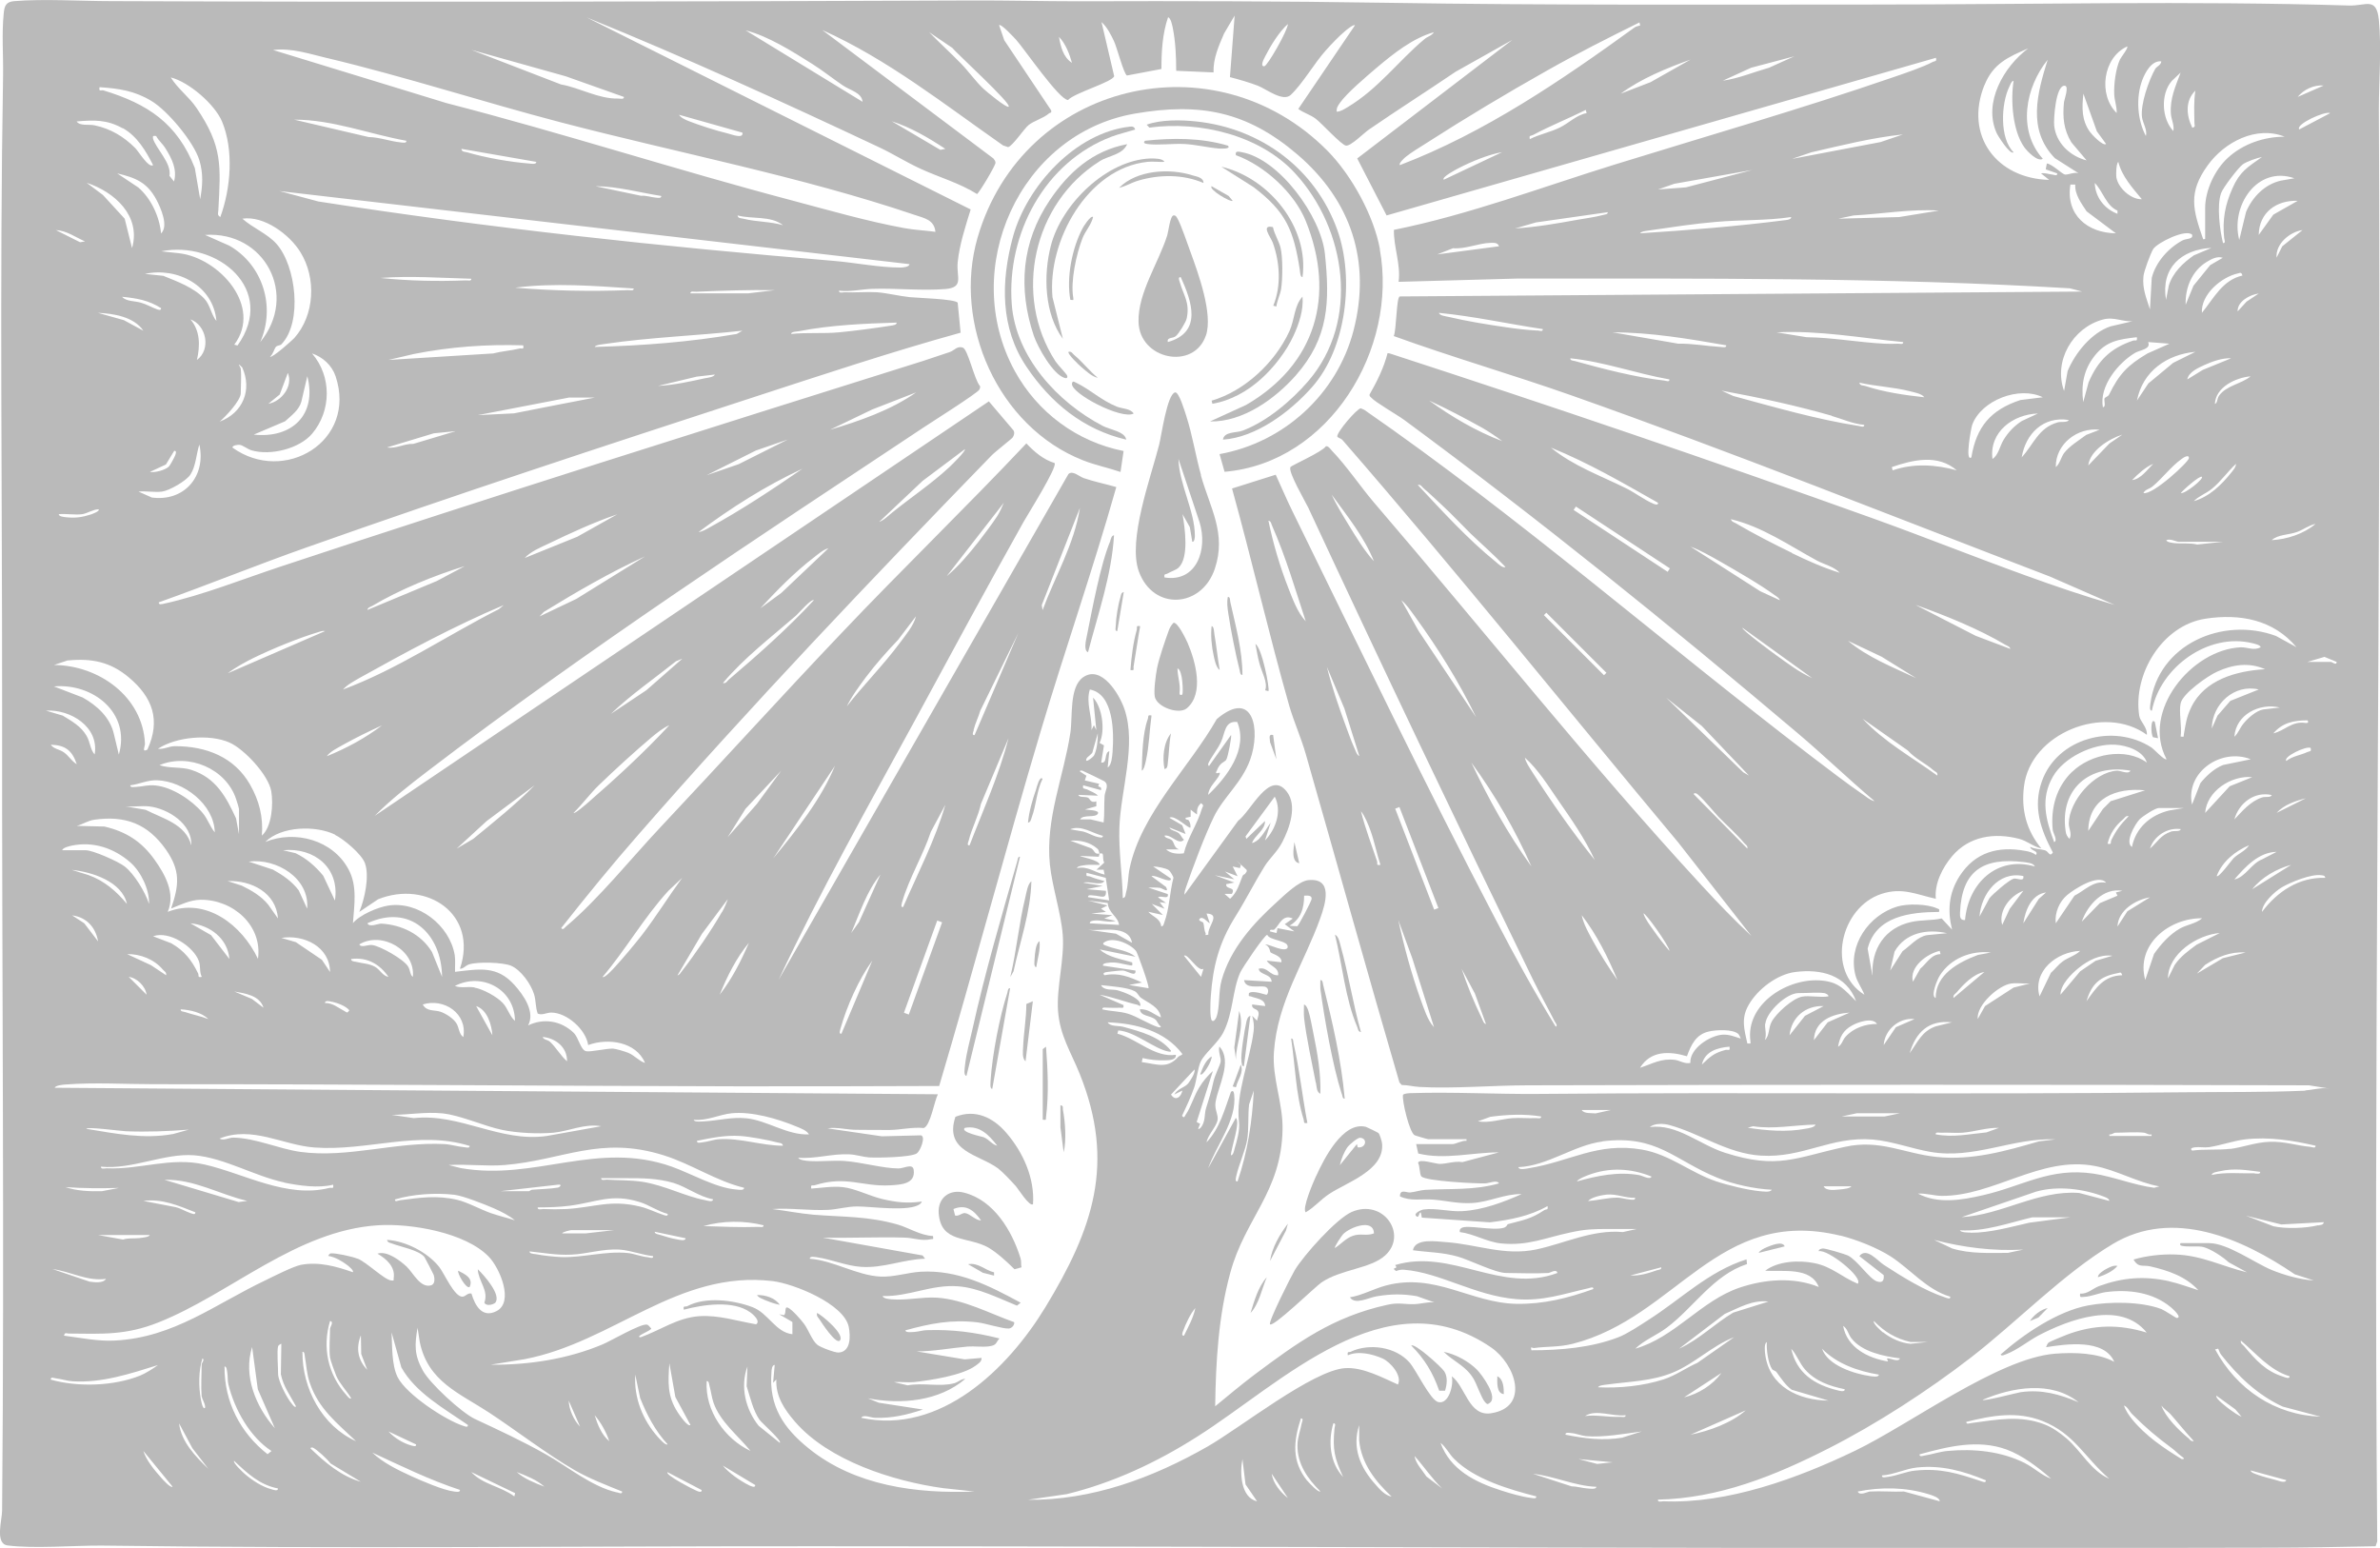 <svg viewBox="0 0 1466 953.4" version="1.1" xmlns="http://www.w3.org/2000/svg" id="Layer_1">
  
  <defs>
    <style>
      .st0 {
        fill: #bababa;
      }
    </style>
  </defs>
  <path d="M1465.3,67.3c0-17.8,1.7-37.5,0-55-1.5-14.5-7.8-8.6-18.3-8.9-97.9-3-197.2-.6-296.2-.6-98.2,0-198.5.5-297.9-1.1-62.9-1-125.3-1.1-188.1-.9-22.3,0-44.6-.6-67-.5C420.7,1,244.9,1.4,68.8.7c-18.6,0-42-1.5-60,0-5.1.4-6.1,2.9-6.5,7.6-1.3,12.6-.2,25.6-.4,38.2-2.2,129.4-.5,257.8-.6,386.8-.2,165.8,1.5,331.2,0,497.1,0,5.8-4.6,20.5,3.4,21.5,16.1,2.1,40.7,0,57.9.1,147.1,2,294.5.3,442.1.4,297.2.1,594.6,1.7,892.8.9,21.9,0,43.9-.5,65.8-.9l1-3c-2.5-294.2,2.6-588.3,1-882ZM1435.3,69.7l-19,10c-2.7-3,16-11.6,19-10ZM1078.2,641.3c.3,2-.1,1.4-1.9,1.4-1.9-8.7-4-15.4.8-23.7,5.5-9.7,17.6-18.9,28.7-20.3,15.8-2,31.5,1.7,37.5,18-7.1-6.8-10.1-11.6-20.8-12.7-20.9-2.2-47.4,14.2-44.3,37.3ZM1087.4,630.5c.8-7.3,13.1-18.8,20.3-18.8s11.5-.6,16,0c.4,0,2.9,1,2.5,2-4.7.9-11.9-.7-16.3.2-5.8,1.2-15.8,10.2-18.6,15.4-2.2,4.1-1.2,8.6-4.2,11.3,1.3-3.5-.2-7.3.2-10.2ZM1123.3,619.7l-11.5,6-9.5,12c1.1-11.1,9.9-18.5,21-18ZM1139.3,623.7l-13.5,6-8.5,11c.4-12.3,11.6-16.2,22-17ZM1140.7,631.7c3.7-2.1,12.6-5.3,15.5-1-7.1-.1-14.8,2.6-19.5,8-1.8,2-2.1,4.8-4.5,6,1-5.9,3.1-10,8.5-13ZM1153.3,600.7l-2.9-16.4c5.1-20.1,26.3-22.5,44-22.6.3-2.1,0-1.6-1.3-2.2-6.2-2.8-18.1-3-24.5-1.1-17.5,5.3-30.5,23.9-25.7,42.3,1.1,4.3,4,7.9,5.5,12-23.8-14.8-14.8-53.8,10.5-62.1,12.8-4.2,21.3.3,33.5,3-.9-9.4,4.1-19.2,10-26.2,10.5-12.4,26.1-14.7,41.4-10.7,4.9,1.3,8.7,4.8,13.6,5.9-9.2-11.1-12.5-23.8-10.7-38.2,3.9-32.7,49.3-51,75.7-31.8.4-4.7-4.1-8-4.7-11.7-4-25.7,14.2-55.7,40.7-59.8,21.3-3.3,42,.6,56.1,17.5l-12.6-6.9c-32.7-12.1-72.6,5.1-77.3,41.6-.1,1.1-.9,4.6.9,4.4,5.2-26.8,34.9-48.3,62-41.5,1.2.3,4.8,1,5,2.5-4.4,2.2-8-.1-12.3,0-30.3,1.4-61.4,39.3-45.7,68.9-1.2,1-7.5-6-9.3-7.2-23.3-15.1-58.1-5.8-67.5,20.9-5.6,16-.7,29.6,6.8,43.8-2,3-2.6-.6-4.7-1.3-2.9-.9-6.4-.7-9.3-2.2.3,2.6,5.6,2.4,3.5,5-1.8-1.5-4.2-2.1-6.5-2.5-16.7-3.1-31,.8-40.5,15.6-6.6,10.4-7.5,21.1-4.6,32.9l-6.4-6.9c-6.2,1.4-12.5.8-18.8,2.2-16.1,3.6-24.6,16.5-23.8,32.7ZM1175.2,462.3c4.4,5,11,7.9,15.8,12.2,1.1,1,2.8,1.1,2.3,3.2-15.6-11.3-32.7-20.7-46-35l27.9,19.6ZM1138.3,394.7l20.7,9.8,21.3,13.2c-14.3-6.7-29.9-12.8-42-23ZM1180.3,372.7c18,6.4,38.6,14.7,55,24.5,1.1.6,2.7,1,3,2.5l-21.4-8.1-36.6-18.8ZM1255.3,254.7l-9.9,4.6c-4.7,3-8.4,6.9-11.3,11.7-2.3,3.8-3.1,9.3-6.8,11.7-2.1-16.6,12.6-27.5,28-28ZM1214.3,281.7c-4.1,3.2-.2-17.9.5-20,5.6-15.3,29.1-24.1,43.5-17l-13.8,1.7c-18.2,6-27.1,16.4-30.2,35.3ZM1274.3,258.7c-.9,1.8-4.7.8-7,1.5-11.7,3.4-14.6,13.4-22,21.5,2.4-14.5,13.3-25.5,29-23ZM1285.3,130.2l18,13.5c-17.4-.2-31-11.3-28-30h3c-.4,6.1,3.8,11.6,7,16.5ZM1323.3,210.7l13,1-13.5,6c-12.5,7.4-17.5,12.8-23.7,25.4-.7,1.3-2.6,1.5-2.8,2.4-.4,1.5,1.1,5.2-1,5.3-2.3-12.9,9.3-27.2,19.9-33.5,2.9-1.7,9.9-2.2,8-6.5ZM1347.3,233.7c.9-4.7,6.8-7.1,10.6-8.9,4.9-2.2,11-4.4,16.4-4.1l-17.4,7.1-9.6,5.9ZM1343.3,303.7c1.2-1.7,11.8-11.1,13-10,1.3,1.2-10.5,10.7-13,10ZM1338.6,223.5l-15.3,12.7-7,10.5c3.5-18,18.4-28.4,36-30l-13.7,6.8ZM1326.3,285.7c-3.6,3.5-7.6,9.4-13,10,3.6-3.7,8.2-8,13-10ZM1325.8,299.7c6.3-5.2,11.3-12.2,18-17,.5-.4,4.6-3.3,4.5-.5-.1,2.3-22.3,22.9-28,21.5.9-2.2,3.7-2.5,5.5-4ZM1341.8,333.7h27.5l-15.9,1.7c-4.4-1.1-9-.4-13.4-.8-1.1-.1-5.5-.5-5.6-1.9,2.4-1.1,6.1,1,7.5,1ZM1351.3,308.7c3.1-3.2,7.4-4.6,11-7.5,5.5-4.4,9.8-10.7,15-15.5,0,2-1.8,4-3,5.5-6.1,7.6-13.4,14.7-23,17.5ZM1366.8,243.8c-1.2,1.8-.9,4.5-2.5,5,.4-10.3,12.8-16.2,22-17-5.7,4.7-15,5.6-19.5,12ZM1383.8,185.8l-5.5,6c-.2-6.2,7.6-10.3,13-11l-7.5,5ZM1356.3,192.7c-.7-11.4,12.1-22.1,22.2-24.3,1.6-.4,2.1-.8,2.8,1.3-12.4,2.8-17.7,14.1-25,23ZM1370,146.5c.1,1.1,1.2,3.4-.7,3.2-2-8-3.9-23-1.2-30.7,1.1-3.3,10.6-15.7,13.3-17.7,2.4-1.8,8.8-4,11.9-4.6-9,6.4-13.6,8.9-18.2,19.3-4.6,10.4-6.2,19.2-5.1,30.5ZM1369.3,158.7l-7.9,4.6-10.3,12.7-4.8,11.7c-.4-10.4,3.9-20.9,13-26.4,3-1.8,6.5-3.7,9.9-2.5ZM1351.3,157.3c-6.7,4.7-12.9,10.6-15.4,18.6l-1.7,8.8c-3.3-19.5,9.2-31,28-32l-10.9,4.6ZM1286.5,235.5l-3.3,12.2c-1.4-10.6.3-20,7-28.5,7.2-9.2,15-10.2,26-11.5.5,3-.8,1.6-2.3,2.1-13.9,4.7-21.6,12.2-27.4,25.7ZM1303.6,109.1c-.2-1.5-.2-8.1,1.2-9.4,2.2,8.9,8.8,16.1,14.5,23-6.8.3-14.8-7.2-15.7-13.6ZM1304.3,129.7v2c-8-3-13.7-10.2-14-19,5,5,7.1,14.2,14,17ZM1314.3,197.7l-14.2,3.3c-11.8,3.9-21.8,16.3-26.5,27.5l-2.2,12.3c-6.7-18.4,5.3-38.8,23.6-43.9,7.4-2.1,12,1.6,19.4.9ZM1293.3,264.7l-8.3,3.2c-4.4,3.3-10.4,6.9-13.7,11.3-1.7,2.4-2.6,6.6-5,8.5-.2-14.2,13.3-24.6,27-23ZM1307.3,267.7l-8,5.5-13,13.5c1-9.2,13-16.5,21-19ZM1336.2,499.2c-11.6,2.8-20.6,10.6-23,22.5-4.5-3,1.9-14,4.6-16.9,1.7-1.9,9.8-7.1,11.9-7.1h15.5l-9,1.5ZM1343.3,510.7c-.5,1.8-4,.8-6,1.5-6.6,2.3-8.2,6.3-13,10.5,2.5-7.8,10.8-13.2,19-12ZM1304.3,551.7l-10.9,4.6-11.1,11.4c3.5-10.2,13.3-21.1,25-19l-4,1,1,2ZM1274.8,516.7c-1.4-1.2-2.2-2.8-2.4-4.6-4-26.2,14.9-41.8,39.9-37.4-1.3,2.5-5.9-.1-8.4,0-14,.9-29.4,18.6-29.6,32.5,0,3.1,2.1,6.4.5,9.4ZM1276.4,475.3c-9.8,9.5-13.3,22.4-12,35.8.2,2,3.3,6.6.9,7.6-5.2-13.9-8.6-26.7-.8-40.3,6.8-12,24.9-20.5,38.4-19.7,7.1.4,17.1,3.6,19.5,11-13.2-9.6-34.6-5.3-45.9,5.6ZM1273.3,551.3c4.4-3.7,19.3-13.3,24-7.6-8-1.4-13,4.7-19.5,8l-11.5,17c-.8-6.4,2.2-13.4,7-17.4ZM1300.5,517.5c-.7,1.4.6,2.8-2.3,2.2,1.4-6.1,4.7-11,9.5-15,1.1-.9,1.6-2.4,3.5-2-4.8,4.9-7.7,8.6-10.7,14.8ZM1300.3,493.3l-5,5-9,13.5c.2-20.3,17.3-26.8,35-25l-20.9,6.6ZM1345.2,452.2c-.3,1.7.6,1.7-2,1.5.9-5.9-1.2-15.1,0-20.5,1.3-6.1,16.7-16.9,22.5-19.5,9.6-4.4,19.6-5.9,29.5-1.5-17.5,1-37.3,6.4-45.5,23.5-3,6.3-3.3,9.9-4.5,16.5ZM1391.3,424.7l-17.5,7-7.9,9.1-3.5,7.9c.2-15.2,14-27.6,29-24ZM1386.3,467.7l-17,3.5c-5.6,2.3-10.1,6.5-13.9,11.1l-5.2,13.3c-4.2-20.1,18-35,36-28ZM1387.3,478.7l-13.9,5.6-15.1,16.4c.9-13.3,16.1-23.3,29-22ZM1385.3,520.7c-2.3,3.5-6.6,5.1-9.5,7.9-1.1,1.1-9.2,12.3-10.4,11,3.4-8.9,11.4-15.4,20-19ZM1376.3,504.7c2.8-10.1,12.4-17.4,23-15-.5,1.8-4,.8-6,1.5-7.2,2.4-12,8.3-17,13.5ZM1394,437c-4.3.8-9.5,5.4-12.2,8.8-2.2,2.7-3.1,5.8-5.5,8,.9-13.7,15.5-21,28-18l-10.3,1.2ZM1240.2,541.3c-2.7.7-12.9,9.5-14.8,12l-6.1,11.3c1-13.9,11.7-28.2,27-25,.7,3.9-3.9,1.1-6,1.6ZM1246.3,548.7l-8.4,11.1-4.6,9.9c-2.5-8.6,4.9-18.1,13-21ZM1210.3,566.7c-2.9.2-3.1-2-3-4.4,1-26.2,14.5-34.3,39.3-31.3,2,.3,5.9.5,6.8,2.7-23.4-6.8-41.1,10.5-43,33ZM1187,576c-5.9,1-10.4,6.6-15.1,9.9l-7.6,11.9,2.7-11.7c6.7-11.6,19.9-14.1,32.3-11.3l-12.3,1.2ZM1195.3,587.7c-5.7,0-8.6,5.8-12.5,9l-4.5,8c-2.4-9.1,8.6-17.2,16.5-19l.5,2ZM1179.3,627.7l-11.5,5-7.5,11c.6-9.4,9.5-17.1,19-16ZM1202.3,629.7l-10,2.5c-8.6,3-11.1,9.8-16,16.5,3.8-12.9,11.7-20.6,26-19ZM1192.3,614.7c-3.4-1.1,1.1-11.6,2.6-13.9,6.6-10.5,19.3-15.5,31.4-14.1l-8,1.5c-11.9,4.5-26,12-26,26.5ZM1205.3,611.2c4.1-4.9,10.4-11.4,17-12.5l-19,16c-.4-1.9,1-2.4,2-3.5ZM1238.9,605.8c3.7-.5,7.7.2,11.4,0l-10,2.5-17.6,11.4-4.5,8c-.8-8.7,12.8-20.8,20.6-21.9ZM1246.3,568.7c1.2-8,5-17.8,14-19l-4.5,4-9.5,15ZM1281.3,585.7c-2.9,2.9-7.6,4.1-10.9,6.6-2.6,1.9-4.7,4.8-7.1,6.9l-7,14.5c-4.4-15.5,10.5-27.4,25-28ZM1280.3,596.3c5.8-4.7,13.1-8.6,20.9-7.6l-10.4,3.1-9.5,6.5-12.1,14.4c-.1-6,6.6-12.8,11.1-16.4ZM1304.5,599.4c1.5-.3,2-1,2.7,1.3-11.4.3-16.1,7.8-22,16,3.2-10.8,8.4-15.3,19.3-17.3ZM1304.3,570.7c.4-10,11.1-16.5,20-18l-13.9,8.6-6.1,9.4ZM1356.3,565.7c-3.5,3.1-9.3,3.9-13.3,6.1-6.5,3.6-12,9.8-16.2,15.8l-5.4,16c-6-21.7,14.7-38.2,35-38ZM1367.3,574.7l-14.3,7.2c-5,3.7-10,7.3-13.5,12.5l-4.1,8.3c0-15.1,18-27,32-28ZM1358.3,594.3c7.5-4.9,15.8-8.3,24.9-7.6l-14,3.5-16,9.5,5.1-5.4ZM1376.3,541.7c6.7-7.8,15-16.8,26-17l-8.9,4.6c-6.8,2.7-10.3,11-17.1,12.4ZM1411.3,532.7l-24,15c5.6-7.2,15.2-12.7,24-15ZM1402.3,500.7c4.5-5,11.7-7.4,18-9l-18,9ZM1405.6,546.5c5.5-3.2,18.1-8.3,24.2-7.4,1.2.2,2.2,0,2.5,1.6-16.3-.5-29.6,8.5-39,21,0-5.4,7.8-12.5,12.3-15.2ZM1421.3,463.2c-4.2,2-9.2,2.5-13,5.5-2.3-2.4,12.3-9.5,15-8,.5,2.6-.5,1.8-2,2.5ZM1420.2,445.3c-8.6-1.3-12.8,4.8-19.9,6.4,5.7-6.6,12.6-8,21-8,.3.2,1.2,1.9-1.1,1.6ZM1399.3,332.7c3.8-3.5,10.5-3.2,15.5-5,4-1.4,7.4-4.2,11.5-5-7.2,6.1-17.5,9.5-27,10ZM1418.3,141.7l-12.5,10-3.5,7c-.7-8.5,8.1-15.9,16-17ZM1431.3,52.7l-16,7c3.6-4.5,10.1-7.6,16-7ZM1415.3,123.7l-15,8.5-9,12.5c.2-13.8,10.9-21.5,24-21ZM1405.2,111.2c-10.1,2.2-17.7,10-21.7,19.3l-4.2,17.3c-5.5-20.9,11-46,34-38l-8,1.4ZM1407.3,84.2c-12.6,0-25.5,4.3-35,13-8,7.3-14,20-14,31v19l-1.2.2c-6.4-18.4-9.4-28.7,2.8-45.6,10.3-14.3,29.9-24.6,47.4-17.6ZM1352.3,55.7c-1.1,6.8-.7,13.4-.6,20.2,0,1.3.9,2.2-1.3,2.8-3.7-7.5-4.6-16.7,2-23ZM1350.3,144.7c.6,2.8-3.5,2.1-6,3.4-8.6,4.6-16.5,13.4-18.9,23.1l-1.1,19.4c-2.2-7.2-4.8-12.7-4-20.5.3-3.1,4.4-14.1,6-16.7,2.5-3.9,20.2-12.7,24-8.8ZM1337.8,49.8l5.4-5.1c-3.2,8.7-6.7,15.9-6,25.5.3,3.5,2.2,7,1.5,10.5-7.2-7.5-8-22.8-.9-30.9ZM1319.5,49.5c1.8-4.8,5.8-12.4,11.8-11.7-.2,2.4-2.9,3.1-3.8,4.7-4,7.2-9.1,21.7-8.1,29.7.5,3.7,3.4,7.7,2.4,11.6-5.3-10-6.2-23.6-2.3-34.3ZM1310.3,28.7c.8.8-3.8,6.5-4.5,8-2.6,5.7-3.8,15.3-3.5,21.5.2,4,1.7,7.6,1.5,11.4-11.5-11.2-8.5-34.2,6.5-41ZM1283.3,57.7l8.3,23.2,5.7,7.8c-1.9,1.5-8.9-5.9-10-7.5-5.2-7.3-4.9-15-4-23.5ZM1271.8,52.8c2.9.2-.3,8.5-.5,10.5-.8,9.1-.2,16.4,4.6,24.4l9.4,11.1c-10.2-2.6-18.9-10.7-20-21.5-.4-3.8.9-24.9,6.5-24.5ZM1222.4,52.4c5.3-13.2,14.4-17.2,26.9-22.6-15,11.2-27.8,33.3-19.5,52,.7,1.7,8.4,13.9,10.5,12-8.7-8.6-7.7-29.9-2.7-40.2.6-1.2,1.3-3.7,2.7-3.8-1.9,12.1-.6,30.8,6.6,40.9,1.7,2.4,8.3,9.3,11.4,7.1-15.8-17.6-10.7-44,3-61-6.5,20.8-12.6,43.1,4.4,60.6l14.6,9.3c-2.4-.9-6.7,1.1-8.4.8-1.7-.3-8.1-6.6-11.1-6.8l-.7,3.6,7.1,2.5c.2,1.9-2.1.8-3.2.7-2.1-.2-4.4-1.2-6.8-.7l5,4c-32.4-.8-52.3-27.3-39.9-58.3ZM1141.8,132.7c17.5-.9,34.9-4.1,52.5-3l-24.5,4-37.5,1,9.5-2ZM1104.3,97.7l11.5-3.9c18.7-4.3,37.3-9,56.4-11l-13.8,4.7-54.2,10.3ZM1078.7,41.7l26.5-7-15.5,7c-9.5,2.7-18.7,6.6-28.5,8l17.5-8ZM1041.3,36.7l-24.6,13.9-18.4,7.1c12.5-9.3,28.3-15.7,43-21ZM1009.8,13.7l.5,2c-.1.1-2.3.4-3.3,1.1-45,32.6-92.5,65-144.7,84.9-1-1,2.7-4.3,3.5-5,3.3-2.7,9.4-6.4,13.2-8.8,23.3-15,49.5-30.7,73.7-44.3,18.7-10.6,38-20.3,57.2-29.8ZM977.3,69.7c-6.1,1-11,6.2-16.6,8.9-5.9,2.9-12.5,4.1-18.4,7.1-.5-2.6.5-1.8,1.9-2.5,10.6-5.7,21.8-10.1,32.6-15.5l.5,2ZM925.3,93.7l-36,17c-1.6-1.6,8.2-6.6,9.3-7.2,7.8-4,18.1-8.3,26.7-9.8ZM883.3,19.7c-1.2,2.3-4,2.7-6,4.5-15.9,13.3-28.2,30.4-47.2,41.8-2.1,1.2-4.2,2.7-6.7,2.8-.3-2.3.8-3.8,2-5.5,4.1-5.9,16.6-16.5,22.5-21.5,10.3-8.7,22.4-18.4,35.5-22ZM779.1,35.1c3.3-6.5,8.8-15.6,14.2-20.3-.1,4-12.6,25.8-14.5,26-3,.3,0-5.1.3-5.6ZM660.3,38.7c-5.4-3.4-7-10.1-8-16,4,4.1,6.5,10.6,8,16ZM586.3,29.2c2.3,3.1,37,34.7,35,36.5-1.2,1.1-13.9-9.5-15.5-11-4.8-4.5-9.3-10.9-13.9-15.6-6.3-6.5-13.3-12.8-19.6-19.3l14,9.5ZM500.2,39.3c6.5,4.1,12.5,8.9,18.8,13.2,4.4,3.1,11.9,4.5,12.3,10.2l-72-44c14,3.6,28.5,12.8,40.9,20.6ZM348.5,47l35.8,12.7c.2,1.7-2.3,1-3.5,1-12.1.3-23.5-6.6-35.3-8.7l-55.2-21.3,58.2,16.3ZM201.7,35.8c48.2,11.5,95.7,27,143.5,39.5,71.5,18.7,148.3,33.4,218,57,6.2,2.1,12.2,3,13,10.5-6.4-.9-12.8-1.1-19.2-2.3-22.5-4.1-46.8-11.1-69-17-71.3-18.8-141.5-41.6-213-60l-106.8-32.7c11.4-1.4,22.4,2.4,33.4,5ZM418.3,70.7l39,11c.8,4.1-6.9,1-9,.5-7.1-1.7-17.5-5-24.3-7.7-1.6-.6-5-2.2-5.7-3.8ZM196.1,124.1l-23.9-6.4,388,45c-.1,1.8-4.2,2.1-5.5,2.1-13,0-27.9-3-41-4.1-106.2-8.8-212.3-20.2-317.6-36.6ZM552.3,198.7c.2,1.5-2.5,1.7-3.6,1.9-9.6,1.5-22.3,3.2-31.9,4.1-9.5.9-19.9,0-29.5,1,0-1.5,3.5-1.4,4.8-1.7,19.6-3.8,40.3-4.7,60.2-5.3ZM366.3,213.7c.6-1.4,5.1-1.6,6.6-1.9,28-4.1,56.2-5,84.4-8.1l-3.5,2c-29,5-58.1,7.2-87.5,8ZM440.3,230.7c-.5,1.6-4.6,2-6.2,2.3-9.5,2.1-19.1,4.2-28.8,4.7l23.8-5.7,11.2-1.3ZM239.3,221.7l15.8-3.7c22.2-4.4,44.6-6,67.2-5.3.5,3-.7,1.6-2.4,2-5.3,1.3-10.8,1.6-16.1,3l-64.5,4ZM280.3,265.7l-25.7,7.7c-5.7-.2-10.5,3.1-16.2,2.2l28.8-8.7,13.2-1.3ZM234.3,171.2c18.7-1.4,37.4,0,56,.5.2,1.7-2.3.9-3.5,1-17.4.7-35.3.3-52.5-1.5ZM350.9,244.9h15.4c0-.1-49.7,9.7-49.7,9.7l-22.3,1.1,56.6-10.9ZM317.3,177.2c24.2-3.1,48.7-1.1,73,.5.2,1.7-2.3.9-3.5,1-22.9.9-46.7.4-69.5-1.5ZM425.3,180.7c-.2-1.7,2.3-.9,3.5-1,16.2-.7,32.3-1.2,48.5-1l-16.5,2h-35.5ZM310.3,372.7l-3,2.5c-32.1,16.3-62.2,36.9-96,49.5,2.6-3,6.9-5.2,10.3-7.2,28.9-16.1,58.2-31.9,88.7-44.8ZM226.3,375.7c.2-1.5,1.9-1.9,3-2.5,17-10.1,38.1-18.7,57-24.5l-17.3,9.2-42.7,17.8ZM211.6,458.6c7.6-4.2,15.7-8.2,23.7-11.8-10.4,7.9-21.9,14.1-34,19,2.2-3.1,6.9-5.2,10.3-7.2ZM206.3,514.2c5.4,2.6,16.5,11.9,18.5,17.5,2.9,8-.2,22.2-3.5,30l11.6-7.8c30-12,61.8,9.2,50.4,42.8,2.4,0,3.3-2,5.7-2.7,5.5-1.7,20.4-1.3,25.7.8,6.2,2.6,12.4,11.4,14.3,17.7,1.2,4.2.8,7.9,2.2,11.8,2.8,1.3,5.6-.7,8.5-.6,9.6.1,21.2,10.5,22.6,20,12.1-4.5,29.6-2.1,35,11-3.8-1.2-6.4-4.6-10.3-6.2-1.9-.8-7.6-2.5-9.4-2.6-3.7-.2-14,2.2-16.6,1.6-3.4-.8-4.6-8.5-7.7-11.4-7.7-7.4-18.5-9.1-28-4.5,4.5-8.3-2.8-18.7-8.5-25-10.8-12-21.6-9.7-36.5-8-.1-3.4.3-6.9-.2-10.3-3.1-18.4-22.4-33.4-41-30.5-6.4,1-17.5,5.7-21.7,10.8.8-11.1,2.8-22.7-2.6-32.9-9.6-18.3-33-24.6-51.4-17.1,9.9-9.8,31-10.3,43-4.5ZM281.3,522.7l18.5-17,29.5-22c-11.7,11.9-24.9,22.4-37.8,33l-10.2,6ZM466.2,495.2l-18,20.5,11-17.5,22-23.5-15,20.5ZM514.3,471.7c-8.7,21-23.6,39.5-38,57l38-57ZM461.3,580.7c-4.8,11.2-10.5,22.4-18,32,4.6-11.3,10.2-22.6,18-32ZM444.7,561.7c-6.2,10.9-16.9,26.5-24.6,36.4-.8,1-1.5,2.4-2.8,2.7l15-25.5,16-21.5c-.8,2.5-2.2,5.6-3.5,7.9ZM395.2,576.2c-4.6,5.8-11.5,14.1-16.5,19.5-.9,1-6.4,7.1-7.5,6,14.4-17,25.4-36.5,40.5-53l8.5-8c-8.5,11.6-16.2,24.1-25,35.5ZM349.3,653.7c-3.8-3.2-6.9-8.7-10.5-12-1.5-1.4-4.1-1.2-4.5-3,8.1.8,15.1,6.4,15,15ZM292.3,608.2c-4.3-.7-8.3.6-12.1-.9,16.6-8.6,36.8,1.9,37,21.5-3.4-2.9-4.3-7.6-7.5-11-3.6-3.9-12.2-8.6-17.5-9.5ZM303.3,637.7l-10-18c6.8,2.2,9.6,11.5,10,18ZM229.3,582.1c-2.7-.4-6.7,1.9-8-.4,14-8.4,34.7,3.7,33,20-1.8-1.2-1.5-4.2-3-6.5-2.8-4.4-16.9-12.4-22-13.1ZM239.3,601.7c-3.7-.6-5.1-4.4-8.3-6.2-3.8-2.1-8-2.1-11.9-3.1-1-.2-3-.3-2.8-1.7,9.8-1.3,17.5,3.1,23,11ZM234.8,568.9c-2,0-7.3,2.5-8.5-.2,26.2-12.2,45.7,6.5,46,33l-6.2-15.3c-6.7-11-18.6-16.8-31.3-17.5ZM285.3,638.7c-2.5-1.6-2.6-5.9-4.1-8.3-1.9-3.1-6.4-6-9.8-7.2-3.9-1.3-8.6,0-11-4.5,13-4.1,27.6,5.5,25,20ZM78.3,587.7c8.1-.2,16.7,3.2,22,9.5.9,1.1,2.4,1.6,2,3.5l-9.3-6.2-14.7-6.8ZM90.3,612.7l-11-11c5.2.7,10.3,5.8,11,11ZM54.5,539l-10.3-3.2c12.6,1.3,31,7.2,34,21-6.4-7.8-14.1-14.4-23.7-17.8ZM60.3,579.7l-8.4-11-7.5-4.9c8.9,1.2,14.5,7.3,16,16ZM76.8,533.7c-3.8-3-19.5-10-24-10h-14.5c.4-1.6,4.4-2.5,5.7-2.8,13.3-2.8,26.1,1.4,36.3,10.3,6.6,5.8,11.8,16.8,11.5,25.5-2.4-7.3-9-18.3-15-23ZM488.1,814.4v7.4c-10.4-1.1-14.8-13-24.7-16.7-11.7-4.4-28.8-6.5-40-.6-1.3.7-2.8-.7-2.2,2.2,11.8-3.1,30.3-6,40.9,1.6,1.9,1.3,6.6,5.6,3.6,7.4-11.6-2-23.1-5.8-35-5-13.6,1-23.6,8.5-36.1,13-4.3-.4,7.1-4.2,6.5-5.5-.8-.7-1.5-2-2.6-2.3-3.8-.8-22.3,10.1-27.4,12.2-21.7,9.1-45.5,12.7-69,12.5l21-3.4c54.8-10.5,94.4-55.1,152.9-48.1,13,1.6,43.9,14,46.8,28.2,1.1,5.6,1.4,15.4-6.3,15.8-2.3.1-11.4-3.3-13.2-4.9-3.1-2.6-5.5-9.4-7.9-12.6-1.7-2.4-7.6-9.1-10-10.1-2.5-1.1-.8,3.3-2.5,4.6l-3-.6,7.9,4.6ZM425.3,877.7c-1.6,1.5-7-6.4-7.8-7.7-6.6-10.1-6-18.7-5.2-30.3l3.7,20.8,9.3,17.2ZM375.3,887.7c-4.7-3.8-7.3-10.4-9-16,3.8,4.4,7.2,10.5,9,16ZM357.3,878.7c-3.9-3.9-6.8-10.5-7-16l7,16ZM394.1,740.4c5.7,1.8,11.3,5.8,17.2,7.3.2,1.9-2,.8-3,.5-4.6-1.5-9.2-3.9-14-5-18.3-4.5-28.2.5-45.5,1.5-4.5.2-9.6.2-14.1,0-1.2,0-3.7.8-3.5-1,6.4,0,13.2-.2,19.5-1,16.6-2.1,25.9-7.8,43.3-2.3ZM370.3,725.7c5.2,0,10.4,0,15.5,0,10.1,0,18.9,0,29,2.9,8.3,2.5,15.7,8.5,24.4,10.1,0,2.1-3.9.7-5,.5-12.6-2.4-24.9-9.2-38.7-11.3-7.6-1.1-14.1-.8-21.7-1.3-1.2,0-3.7.8-3.5-1ZM422.3,762.7c0,2-4.1.9-5.2.7-3-.5-7.3-1.7-10.3-2.7-1.1-.4-3.6-.6-3.5-2l19,4ZM351.8,772.8c10.1-.4,19.6-3.8,30-3.1,6.8.5,13.6,3.3,20.5,4,.2,1.9-2.1.8-3.2.7-4.3-.4-8.8-2.3-12.4-2.6-13.5-1.4-27.4,2.9-40.9,2.5-4.8-.2-11.1-.9-15.8-1.8-1.1-.2-4-.2-3.8-1.7,8.5.9,16.9,2.4,25.5,2ZM346.3,759.7c0-.9,5.2-2,5.5-2h26.5l-17.5,2h-14.5ZM343.6,731.5c-4.7.8-10.8.9-15.7,1.3-.9,0-1.7.9-2.1.9h-17.5l35.5-4c2.9-.3.9,1.6-.2,1.8ZM317.3,751.7c-4.9-1.6-10.1-2.8-15-4.5-6.5-2.3-14.6-6.8-20.8-8.2-12.5-2.9-23-1.3-35.2.3-1.1.1-3.2,1.4-3-.5,10.9-3.3,25-4.2,36.4-2.9,5.5.6,19.1,6,24.6,8.4,4.3,1.9,9.4,4.4,13,7.5ZM466.8,755.7c-11.1.4-22.4-.2-33.5-.5,11.9-3.4,25-3.5,37-.5.2,1.7-2.3.9-3.5,1ZM442.8,701.7c-3.2.2-6.9,1.6-10.1,1.9-1.1.1-3.6.9-3.4-.9,8.7-1.8,17.6-3.6,26.5-3,5.5.3,17.7,2.5,23,4,1.4.4,3.1.1,3.5,2-13.2,0-26.2-4.9-39.5-4ZM459.6,688.8c-8.6-.9-17.3,1.4-25.8,1.9-1.3,0-6.2.7-6.5-1,7.9.9,16-3.3,23.5-4,12.4-1.2,28.3,3.4,39.8,8.2,2.6,1.1,6.2,2.3,7.7,4.8-13.2.7-25.7-8.6-38.6-9.9ZM458.3,731.7c.2,1.7-3.5,1.1-4.5,1-12.8-.9-27.9-9.8-40-14.1-46-16.3-84,8.9-129.9.9l-7.6-1.9c11.2-.7,23.4.9,34.5,0,36.1-3,58.7-18.3,98-6,17.2,5.4,32.2,15.8,49.5,20ZM336.8,699.7c-28.8,4.1-53.5-14.1-81.9-11l-13.6-2c10.4,0,20.9-2,31.4-.9,11.2,1.2,25.2,7.8,36.8,10.2,9.2,1.9,22,2.5,31.3,1.7,9.7-.9,19.2-5.8,29.5-4l-33.5,6ZM289.3,705.7c.2,1.8-2.2,1-3.4.9-3.9-.3-8.2-1.7-12.1-1.9-29.9-1.6-59.5,8.8-88.8,4.8-13.4-1.9-27.4-8.5-41.3-8.8-2.8,0-5.9,2.1-8.5.6,20.2-8.1,39.1,4.1,58.5,5.5,32.4,2.4,64.1-10.8,95.5-1ZM175,728.4c9.2,1.9,21.2,3.6,30.2,1.3.5,3-.8,1.6-2.4,2-26.2,6.6-52.5-8.9-76.7-14.4-20.9-4.8-39.6,3.2-60.4,2.3-1.2,0-3.7.8-3.5-1,18.8,2,39.2-8.5,57.5-7,18.3,1.5,37.3,12.9,55.3,16.7ZM88.3,739.7c11.7-1.5,21.5,2.9,32,7,.2,1.9-2,.8-3,.5-3-1-6.1-3-9.3-3.7l-19.7-3.8ZM92.3,760.7c-.5,1.4-5.2,1.7-6.6,1.9-3.3.4-6.7-.2-9.9.9l-15.5-2.8h32ZM101.3,726.7c18.2-.5,33.9,9,51,13l-5.3.7-45.7-13.7ZM106.5,698.5c-17.9,3.3-35.6-.3-53.3-3.2,0-1.5,21.5,1.4,24.5,1.5,12.8.5,25.8,0,38.6-1l-9.7,2.7ZM73.3,731.7l-10.5,2c-7.5.2-15.3-.1-22.5-2.5,11,.8,21.9.8,33,.5ZM65.3,787.7c-1.7,2.9-7.4,2.1-10.2,1.7l-22.7-7.7c11.2,1.5,21.3,7.7,33,6ZM31.3,458.7c9,.3,13.1,3.5,16,12-3.2-1.8-5.1-5.4-8.1-7.4-2.7-1.8-6.2-2-7.9-4.6ZM94.3,576.7c9.8-3.6,24.9,6.2,28.2,15.3,1.2,3.3.2,6.6,1.8,9.7-2.9.6-1.6-.8-2.3-2.2-4-8.2-8.5-13.9-16.5-18.5l-11.2-4.3ZM128.3,627.7c-4.6-1.8-9.5-2.7-14.2-4.3-1.1-.4-3-.2-2.8-1.7,5.6.3,13,1.9,17,6ZM117.3,568.7c12,1.1,23,9.4,24,22l-11.3-14.7-12.7-7.3ZM103.3,561.7c4.9-11.4-1.6-23.1-8.2-32.3-7.9-11.1-17.5-17.2-30.8-20.3l-17-.4c3.7-1,6.8-3.2,10.8-3.8,19.1-2.7,32.9,2.5,44.1,18.4,9,12.9,8.2,21.7,3.2,36.3,5.8-2.3,11.7-5.3,18.1-5.4,20-.2,38.3,15.8,35.4,36.4-9.8-20.7-31.8-38.1-55.5-29ZM50.9,429.6l-17.7-6.8c24.1-2.1,47.4,16.2,40,42l-3-12.5c-2.3-10.4-10.4-17.7-19.3-22.7ZM77.3,496.7c4.7.4,9.9-.5,14.5,0,11.7,1.3,26.8,10.9,26,24-3.3-13.1-17.5-16.5-28.1-21.9l-12.4-2.1ZM162.3,620.7l-7.1-5.4-10.9-4.6c6.7,1.2,15.7,2.4,18,10ZM148.9,545.5l-8.7-2.8c14.5-.6,29.9,7.1,31,23l-6-8.5c-4.3-5.3-10.2-8.7-16.3-11.7ZM118.2,474.3c-6.7-2.2-13.4-.8-20-3,18.1-7.6,41,2.2,47.2,20.8.4,1.1,1.8,5.7,1.8,6.2v15.5l-1.8-9.7c-6.1-13.3-12.5-25-27.3-29.8ZM168.6,535.8l-15.4-5.1c17.1-2.2,37.6,10.2,36,29l-5.2-11.3c-4.1-5.4-9.6-9.3-15.5-12.5ZM174.3,523.7c19.2-1.9,35.1,10.8,32,31l-7.2-15.3c-4.7-5.7-10.3-10.7-17.1-13.9l-7.7-1.8ZM203.3,598.7l-5-7.5-16.1-10.9-8.9-2.6c14-2.2,29.8,5.4,30,21ZM204.5,617c3.4.8,8.5,2.6,10.7,5.3-1.6,2.2-1.5,1.2-3.3.3-3.7-1.9-7-4.9-11.7-4.8-.2-1.9,3.3-1,4.3-.7ZM140.3,414.7c4.5-3.5,10.9-7,16-9.5,11.3-5.5,27.3-12.1,39.3-15.7,1.6-.5,2.9-1.1,4.7-.8l-60,26ZM141.2,457.3c9.2,4,24.2,20.1,25.9,30.1,1.3,7.9.4,21.8-5.8,27.3.9-11.5-1.6-21.4-7.2-31.3-9.7-17.1-27-23.8-46.3-23.8-3.9,0-6.8,2.1-10.5,1.6,11.2-7.4,31.7-9.2,43.9-3.9ZM132.3,512.7c-3.1-3.8-4.2-8-7.5-12-6.6-7.9-18.8-15.9-29.1-16.9-4.8-.5-7.6.7-11.9.9-1.1,0-3.8.6-3.5-1,5.7-.7,10.5-3.3,16.5-3.1,16.3.6,35.1,14.8,35.5,32.1ZM93.2,306.3l-7.9-3.5c4.6-.5,10.1.6,14.5,0,4.5-.6,15-6.6,17.5-10.5,3.4-5.2,3.6-12.8,5.5-18.5,4.3,19.7-9.5,35.5-29.6,32.6ZM94.3,85.2c-.5-1.8.6-1.6,1.9-1.4,1.5,2.9,3.9,4.6,5.8,7.7,3.9,6.3,7.2,12.8,5.2,20.3l-2.8-3.5c1.4-7.8-8.3-16.7-10.2-23ZM96.4,123.1c2.6,5,7.6,16.1,2.8,20.7-.9-10.3-6.2-21.7-14.1-28.4l-12.9-8.6c11.5,2.7,18.5,5.6,24.2,16.3ZM96.2,190.3c-3-1.1-5.8-2.8-9.2-3.8-3.8-1.2-9.3-.7-11.8-3.7,9,.9,16.3,2.1,24,7,.2,1.8-2.1.9-3,.5ZM102.2,286.1l5.1-8.4c1.8-.2.9,2.1.5,3-.5,1.3-3,5.9-3.8,6.7-2.4,2.2-8.4,3.8-11.7,3.3l9.9-4.6ZM81.3,152.7l-4.5-18-13.4-14.6-10-7.5c17.1,5.6,33.5,20.3,28,40ZM60.3,192.7c9.6.4,22.2,2.4,28,11l-12-6.5-16-4.5ZM55.9,316.9c-5.3,1.7-9.4,2.3-15.1,1.7-1-.1-4.7-.4-4.6-1.9,4.6-.4,10.1.6,14.5,0,2.8-.4,6.8-3,10-3,1.2,1.1-4.4,3.1-4.8,3.2ZM121.3,221.7c2-8.7,2.1-17.9-4-25,9.9,3.6,12.8,18.6,4,25ZM125.7,183.8c-6.4-6.7-16.7-10.5-25.1-13.9l-11.3-1.2c20.1-4.4,42.2,7.5,44,29-3.3-4-3.8-10-7.6-13.9ZM110.5,156l-11.2-1.2c34.4-6.9,71.6,23.5,47,58l-2-.5c17.6-23.5-9.2-53.3-33.8-56.3ZM165.3,248.7l7-5.7,5-13.3c3.4,8.1-3.9,17.6-12,19ZM185.6,247.5l3.7-15.8c6.1,23.8-9.5,38.5-33,36l19.3-8.2c3.8-3.5,8.5-6.8,10-12ZM160.3,210.7c9.6-21.8,1.6-47.6-19.1-59.4l-14.9-6.6c36.8-2.5,57.7,37,34,66ZM148.3,242.2c0-4.6.5-10.6,0-15-.1-1.2-3.1-4.9.9-.9,6.3,14,.3,28.1-13.9,33.4,3.6-3,13-13,13-17.5ZM147.6,274c2,.2,4.9,2.7,7.4,3.4,11.7,3.4,29.3-1,37.2-10.2,12-14.1,12.2-35.4,0-49.5,6.6,2.2,12.2,7.3,14.5,14,13.4,40.1-31.7,66.9-63.5,44-.2-1.5,3.6-1.8,4.4-1.7ZM181.3,73.7c23.7,0,46.1,8.9,69,13,.3,1.7-2.4,1.1-3.5,1-6.4-.6-13.1-3.2-19.8-3.3l-45.8-10.7ZM284.3,91.7l46,8c.2,1.8-3.4,1.1-4.5,1-11.6-.9-27-3.6-38.1-6.9-1.3-.4-3.1,0-3.5-2ZM367.3,114.7c13.6.2,26.6,3.9,40,6,.2,1.7-2.4,1.1-3.5,1-2.8-.2-5.8-1.4-8.9-1.1l-27.6-5.8ZM454.3,132.7c9,2.4,20.4,0,28,6-8-2.3-16.5-2-24.5-4-1.4-.4-3.1,0-3.5-2ZM185.1,155.4c9.8,15.9,8.8,38.6-3.8,52.8-1.5,1.6-13.8,12.6-15,11.5,1.9-1.4,2.6-4.8,3.6-6,.9-1.1,2.6-.7,3.5-1.7,13-13.6,9-48.2-3.1-61.8-5.6-6.3-14.8-9.9-21-15.5,13.4-2,29.2,9.9,35.8,20.7ZM136.7,74.7c7.4,17.6,5.5,41.3-1,59-2.1-1.4-1.3-2.3-1.2-4.2,1.4-27.3,2.8-39.1-13.5-63.1-4.7-6.9-11.4-11.6-15.8-18.7,11.2,2.8,27,16.5,31.5,27ZM61.3,53.7c11.9.8,21.6,2.2,32,8.5,10,6,26.1,25.3,29.5,36.5,2.5,8.3,2,15.6.5,24l-3.3-19.2c-10.7-27.5-29-39.5-56.2-47.8-1.5-.5-3,1.2-2.5-2ZM75.6,78.9c8.8,4.9,14.3,14.1,18.7,22.8-2.7,2.1-9.1-8.7-11-10.5-7.1-7.1-15.1-11.9-25-14-3.6-.8-9,.6-11.1-2.4,10.7-.9,18.6-1.2,28.3,4.2ZM52.3,148.7l-3,.5-14.9-7.5c6.8.4,12,4.4,18,7ZM41.9,406.8c14.7-1.4,26.1.9,37.4,10.4,14.7,12.3,19.8,26.3,11.5,44.5-3.7,2.1-1.4-2.2-1.5-3.6-1.3-29-28.4-48.3-56-48.5l8.6-2.9ZM58.3,464.7c-2.8-3.1-2.7-7.6-5-11.5-3.3-5.8-9.2-9.1-14.6-12.4l-10.4-3.1c15.1-.9,32.9,10,30,27ZM31.3,849.7c-.2-1.9,2.1-.8,3.2-.7,3.4.4,6.8,1.6,10.3,1.8,18.2,1.1,35.5-4.7,52.5-10-3,2.2-7.6,5.1-11,6.5-16.3,6.5-38.1,7.2-55,2.5ZM99.3,910.2c-4-4.4-9.3-10.9-11-16.5l18,22c-1.2,1.1-6.1-4.5-7-5.5ZM110.3,876.7l8.2,15.3,9.8,12.7c-7.9-7.6-16.7-16.7-18-28ZM124.3,860.2c.1,1.6,2.4,4.7,2,7-1.6,1.2-2.4-4.8-2.6-5.4-1.4-7.7-1.4-17.8,1-25.1,1.6.7-.5,3-.5,3.5,0,6.4-.5,13.8,0,20ZM167.3,893.7l-2.5,2c-16.7-13.1-26.7-32.2-26.5-54,1.4-.2,1.5,2.7,1.7,3.8.4,2.4.1,4.9.7,7.3,3.8,15.4,13.2,32.3,26.6,41ZM155.3,829.7l3.5,26,10.5,24c-11.7-13.2-19.6-32.3-14-50ZM167.2,917.3c-5.8-1.5-12-5.6-16.5-9.5-1-.9-7.5-6.9-6.5-8,8.1,7.6,15.6,14.8,27,17,.2,2-3,.8-4,.5ZM179.8,864.7c-3.1-3.6-8.5-14-8.5-18.5s-.8-13.9,0-17c0-.3,1.4-1.5,2-1.5l-.3,18.8c1.6,7.7,5.8,13,9.3,19.7-.4,1.3-2.2-1.1-2.5-1.5ZM203.3,836.2c.2,1.6,3,9.3,3.8,11.2,2.2,5,6.4,9.2,9.2,13.8-.6,1.1-2.6-1.5-3-2-11.3-12.6-14.9-29.3-10-45.5,2.6.2,0,3.9,0,4.5,0,5.3-.7,13.1,0,18ZM219.3,887.7c-20.9-9.3-33.2-32.6-33-55,1.4-.3,1.3,1.9,1.5,3,1,5.6,1.1,10.4,3,16,5.4,16.1,16.8,24.8,28.5,36ZM191.3,892.2c-.2-.7,1-.7,1.5-.5,2.4,1.1,9.1,7.3,10.8,9.7l18.7,11.3c-12.1-3.4-22.1-11.9-31-20.5ZM222.3,822.7l.2,11.3,3.7,9.7c-5.8-6-7-13.3-4-21ZM220.2,775.3c-3-1.3-13.6-3.6-16.4-3.3-.7,0-1.7,1.3-1.5,1.6,4.2.7,8.4,3.2,11.7,5.7.5.4,4.3,3.4,3.3,4.3-10.2-3.6-21.1-6.6-32-4.5-4.6.9-16.7,7-21.6,9.4-31.4,14.9-56.5,35.3-92.8,37.2-10.3.6-21.4-1.7-31.5-3,.6-2.2,1.4-1.4,2.8-1.3,21,.2,35.5,1.1,55.5-6.9,44.4-17.7,84.8-56.6,135.2-59.8,19.9-1.3,53.8,4.4,68.2,19.4,6.7,6.9,15.7,27.9,4.7,33.5-8.8,4.5-13.2-3.5-15.4-10.8-2.2-.7-3.8,1.9-5.5,1.9-5.1.2-11.2-14.4-14.5-18.5-7.2-8.9-20.5-15.8-32-16.5.3,1.7,1.9,1.8,3.2,2.3,5.2,2,16.3,4,19.8,8.2.4.5,5.6,10.6,5.8,11.2.5,2,.9,5.2-1.4,6.2-6.7,2.3-11.3-7.6-15.3-11.4-4.1-3.8-12.2-10-18-8,5.4,3.1,11.1,8.1,10,15-.2,1.4.6,1.7-1.5,1.5-4.1-.3-15-11.1-20.6-13.4ZM256.3,889.7c.2,1.8-2.1.8-3.1.6-5-1.4-10.4-4.7-13.9-8.6l17,8ZM279.8,918.7c-6.8-.8-19.9-6.5-26.5-9.5-8.3-3.8-17.4-8.2-24-14.5,17.7,8.2,35.4,16.9,54,23,.3,1.7-2.5,1.1-3.5,1ZM285.2,878.2c-11.2-3.7-34.8-19.3-40.2-29.8-3.8-7.4-3.4-19.5-3.8-27.7l6,21.5c8.7,15.7,26.6,25.5,41,35.5.2,1.9-2,.8-3,.5ZM316.8,921.7c-8.2-6.2-19.5-7.3-26.5-15l27,13-.5,2ZM318.3,906.7c5.7,2.2,12.6,4.9,17,9-5.7-2.2-12.6-4.9-17-9ZM380.2,919.3c-15.7-3.5-30.5-16-44.3-23.7-14.2-8-28.8-14.8-43.4-21.6-8.2-3.9-27.7-21.8-32.1-29.9-5.3-9.7-5-15.7-3.2-26.3l1.4,9c5.1,24.3,24.6,31.4,42.7,43.3,17,11.2,35.2,25.3,52.6,35.4,9,5.2,19.7,9.3,29.3,13.2.2,1.9-2,.8-3,.5ZM405.3,885.2c-9.4-10.5-14.9-24.2-14-38.5l3,14.4c4.1,10.3,9.4,20.4,16.9,28.5-1.1,1.1-5.1-3.6-6-4.5ZM429.2,918.3c-1.6-.6-19.8-9.9-18-11.5l21,11c.2,1.8-2.1.9-3,.5ZM435.3,850.7c1.4-.2,1.4,1.8,1.7,2.8,1,3.5,1.3,6.9,2.5,10.5,4.2,11.9,15,20.1,22.8,29.7-15.7-7.3-28.2-24.8-27-43ZM461.5,914.9c-5.3-2.6-12.6-7.6-16.3-12.2l20,12c.1,2.1-2.8.6-3.7.2ZM480.3,888.7l-13-10.5c-8.1-10.1-11.5-24.2-6.9-36.5l-.5,12.1c2.1,6.6,4,15.1,8,20.8,1.2,1.7,13.7,12.8,12.5,14ZM498.2,892.2c-15.5-12.5-24.7-26-23-47,0-1.2.3-4.5,2-4.5l-1,11,2-2c-.5,10.3,5,18.5,11.5,26,20.7,24,60.6,36.7,91.1,40.9l19.4,2.1c-35.8,1.4-73.5-3.5-102-26.5ZM765.3,898.7l1.9,15.6,7.1,10.4c-10.1-2.2-10.7-17.8-9-26ZM783.3,907.7l10,15c-4.7-3.6-9.1-9.1-10-15ZM805.3,912.2c-9.8-12.1-8.6-24.4-4-38.5,1.9-.2.7,2,.5,3-.8,4.5-2.6,8.8-2.6,13.4-.2,11.6,6.3,20.8,14.1,28.5-1.2,1-7.1-5.4-8-6.5ZM821.3,876.7c1.9-.2.8,2.1.7,3.2-1.2,13-.1,18,5.3,29.8-8.2-8.7-9.3-22-6-33ZM847.2,914.3c-9.4-10.4-14.5-22.6-10-36.5v9.4c1.3,14.2,10,25.3,20,34.6-3.9-.5-7.5-4.6-10-7.5ZM832.4,832.5c-1.4.7-2.7-.6-2.2,2.3,6.4-2.9,15.3-.8,21.5,2,4.8,2.2,12.1,10.5,9.4,16-9.7-4.3-21.6-10.8-32.5-10.1-19.9,1.2-64.8,36.9-84.8,48.3-33.8,19.3-71.2,33.2-110.7,32.8l24-3.5c28.7-7,55.7-19.7,80.5-35.5,51.7-32.7,116.2-99.1,180.8-54.9,15.2,10.4,24.1,36.9,0,40.6-13.8,2.1-15.7-16.6-24.2-22.8,1.4,4.8-1.7,17.6-8.3,15.9-5-1.3-13.5-19.6-17.7-24.4-8.5-9.6-24.4-11.9-35.8-6.8ZM681.3,548.7l-12-1,10-2-12-2c3.7-1.2,10.7,2.2,13-1-2.9-.8-6-1.6-8.8-2.8-1.5-.6-2.7.6-2.2-2.3l11.8,3.1,2.1,13.9-13-2c-.3-1.7,2.4-1.1,3.5-1,4,.1,8,2.8,7.5-2.9ZM665.3,527.2l11.5.5.5-2c-3.2.9-3.1-2.1-5.2-3.2l-12.8-4.7c6-.4,12,.9,16.6,4.9,1.2,1,1,2.5,1.4,3,0,.1,1.4-.3,1.8.2.7.9,0,4,1.1,5.4l-4.8,4.4h4.4s.6,3,.6,3c-6.1-1.3-10.3-5.4-17-4,.1-1.4,4.4-1.7,5.6-1.9,2.8-.3,5.6,0,8.4-.1-.4-3.2-12-4.8-12-5.5ZM669.2,486.2c-1.3-.8-2.5.2-2-2.5l11,3c.7-3.3-3.1-.9-1.1-3.9l-8.9-2.1,1-2.9-4-2.6c-.2-.8,1-.6,1.5-.5.9.3,12.9,6.1,13.5,6.5,3.3,2.4.4,6,.2,9-.4,5.5,0,10.9-.6,16.4l-8.1-1.9h-6.4c1.8-3.3,9.6-.7,11-3.6,1.1-2.3-7.1-2.2-8-2.5l7-2v-3c-3.7,1.3-3.9-1.8-5.2-2.3-1.9-.8-5.4.1-5.8-1.7l12,.5c-1.9-2-4.7-2.7-7-4ZM678.3,469.7l1.7-10.6-2.7-1.5c3.6-7.5,1.7-22-4-27.9l2,20-1.5-3-1.5,3c.6-8.5-3.6-16.7-1-25,14.8,2.7,14.9,26.5,14,38.5-.2,2.5-.6,8.3-3,9.5l1-10c-3.4.9-.9,7.7-5,7ZM673,463l3.2-11.3c.1,4.1-.5,10-2.3,13.6-.4.9-6.2,5.6-4.6,1.9.5-1.2,3.3-2.5,3.8-4.2ZM679.3,514.7c.3,1.8-2.3,1-3.3.8-3-.7-5.7-2.5-8.7-3.3l-8.1-1.4c6.8-2.8,13.5,2.4,20,4ZM682.3,556.2c.5,6.3,6.3,8.2,7,13.5l-18-1c-.3-1.3,1.8-1.6,2.7-1.7,4.3-.5,9,1.6,13.2.2l-7-1.5,5-2-13-1,9-1-3-2,4-2-12-3,12,1.5ZM697.3,580.7l-9.9-5.6-17.1-2.4c8.5.9,24.9-3.4,27,8ZM682.6,582.9c-.6-.2-4.2-1-2.8-2.2,5.2-4.2,16.2.4,20,5.1.8,1,8.5,22.2,7.6,22.9l-12-2,8-1.5c-7.6-3.5-14.6-6.3-23-4.5-1.6-1.2,0-1.8,1.5-2,2.3-.3,8.2-1,9.9-.9,2.3.1,8.2,4.4,7.6,0l-20-3c-.3-1.3,1.8-1.6,2.7-1.7,5.7-.9,8.8.7,14,1.5,2.1.4,1.2-.6,1.3-1.8-6.5-2-15-3.2-20-8l22,4.5c-4.3-3.7-11.2-4.4-16.7-6.3ZM709.3,556.7l8,3-3-4,4,.5-5-3.5c1.9-1.4,6.8,1.7,6-2l-12-4c2.4,0,4.9-.1,7.3.2,1.2.2,5.9,3.6,3.6-.6l-8.9-6.6c1.9-1.4,12.1,5.1,12,1.5l-11-7.5c2.4,0,7.9,1,9.7,2.3.6.4,2.8,3.8,2.8,4.7-2.3,8.7-2.5,19.1-5.6,27.4-.4,1.1-.5,2.4-1.9,2.5-.7-5.1-5.2-5.8-8-9l9,2-7-7ZM726.2,513.3c-1.9-1.6-5-1.6-5.9-3.6l10,4-2.1-5.4-7.9-4.6c3.2-2.2,12,7.1,13,6,.1-1.5-.2-3-1-4.3-.5-.9-2.4-.1-2-1.7l3.1-.6v-4.4c-.1,0,3.9,3,3.9,3,0-3.3.2-4.8,2.5-7,2.2,1.6,1,1.8.5,3.5-2.5,8.9-8.9,18.1-11.1,27.4-3.6.5-8.1.3-10.9-2.4h8c-3.2-1-2.8-3.9-4.4-5.6-1.4-1.4-4.2-1.1-4.6-2.9,4.2-.9,8.7,6.2,12,2.5-1.3-1-1.9-2.9-3.1-3.9ZM743.3,562.7c9,.4.3,8,1,13-2.8.7-1.3-.2-1.7-1-1-1.9-.8-4.5-1.4-6.3-.2-.7-3.9-1.2-2-2.7,1.8-1.4,4.5,2.3,6,3l-2-6ZM791.3,569.2l6,4.5-10.4-2-.6,3-4-1c-.3-1.8,1.9-.5,2.7-1.2,3-2.6,5-9.8,11.3-6.7l-5,3.5ZM803.3,551.7c1.8-.1,5-.4,4.6,2.1-.3,1.7-7.9,16.1-8.8,16.7-.2.1-4.1-.2-4.8-.3,7-4.1,9-10.8,9-18.5ZM793.3,583.2c-.9,4.3-11.6-1.8-14-1.5,3,1.4,3,4.6,3.2,4.8,1,1.1,7.4,2.3,6.8,6.2l-9-1c1.8,3.5,7.6,4.1,7,9-5,.4-6.6-5.4-12-4,.4,3.9,7.8,3,8,8l-17-1c.9,5.6,8.9,3.4,12.5,4,3.2.5,2.5,4.2,1.5,5-.5.3-8.3-3-11-1-.4,2.6.2,1.6,1.4,2.1,3,1.3,8.4,1.3,8.6,5.9l-8-1c-.6,2.7,2.7,2.7,3.5,4,1.2,2-.2,4-.5,6l-3-3c.9,3.2,1.3,6.1.9,9.4-2.3,18.2-11.2,38.5-9,56.1.6,4.7-1.3,11.6-2.7,16.2-.3,1.2-.8,4.2-2.3,4.2,0-4.1,6.1-20.6,3-23l-17,31c5-14.3,17.8-29.6,16-45.5-.2-1.4-.6-2.9-2-1.5-3.9,10.8-6.8,22.4-15,31,.7-4.4,6.1-9.6,6.8-13.8.5-3.2-1.9-6.3-1.3-10.7,1.5-10,10.7-25.4,2.4-34.5-.9,3,1.1,6.8.8,9.3-.3,2.1-3.6,8.3-4.5,12.5-1.4,6.5-2.6,10-4.6,16.5-1,3.4-.2,8.2-3.2,11.7-3.1,2.7-.4-1.7-.4-2.4l-2.1-1.1,10-31.4c-3.3,2.9-6.1,6.3-8.4,10.1-3.3,5.3-5.2,12.3-8.3,16.7-.7.9-.8,2.7-2.3.8,2.7-5.8,5.4-11.5,7.5-17.5,1.4-4.1,2.2-12.1,4-15.9,2.5-5.2,10.5-11.3,14-18.1,6.1-12.1,5.4-25.6,10.3-36.7,1.4-3.1,15-23.3,16.7-23.3,1.1,3.5,13.3,3.5,12.5,7.5ZM772.3,671.7c-1,19.2-3.8,37.7-10,56-1.8.3-1-2.2-.8-3.3,1.5-6.9,5.5-15.5,6.7-22.3,1.1-6.3.4-15.3,1.2-21.8l2.9-8.6ZM736.3,805.7c-1.3,6.2-4.3,11.4-7,17-1.8.2-.9-2.1-.5-3,1.5-4.2,4.6-10.8,7.5-14ZM741.3,596.7l-1.5,5-10.5-13c2.1-1.9,8.7,10.3,12,8ZM735.8,658.7c.6,2.2-2.6,6.9-3.9,8.6-1.9,2.5-6.6,3.2-8.6,6.9l5-2.5c-.7,3.9-4.2,6.9-7,2.5l14.5-15.5ZM724.3,649.7c-13,2-24.1-10-36-13l.5-2c10.3.6,22.3,11.5,31,13,.6.1,1.6.3,1.5-.5-7.1-8.8-18.8-11.8-29.3-14.7-3.3-.9-8,0-9.7-2.8,17.2.6,35.2,5.2,46,19.5,0,.6-2.1,1.2-2.6,1.8-6.6,7.6-13.3,4.4-22.4,3.2l.5-2.5c4,1,9.6,1.6,13.6,1.4,2.4-.1,7.2.1,6.9-3.4ZM692.3,619.2l-15-6.5c7.9,1.3,15.5,4.4,23.3,6.2.9.2,2.3,1.9,1.7-.7-.8-3.7-10.2-7.2-13.8-8.2-3-.9-8.4.5-10.3-3.2,5.4.6,16.2,1.3,20.7,3.7,1.9,1,2.4,3,3.9,4.1,4.7,3.3,11.3,5.6,12.3,12.1-4.3-1.8-7.9-5.5-13-5,.6,4.5,6.3,3.5,9.6,6.3,1.1.9,1.8,3.3,3.3,4.2.2.8-1,.6-1.5.5-6.1-1.9-12.8-6.5-18.7-8.3-5.2-1.6-10.6-1.4-15.8-2.7-.2-1.7,2.3-.9,3.5-1,2.3,0,4.7.2,7,0,1.5-.1,2.9.8,2.5-1.5ZM878.6,909.4c-2.6-4-6.5-7.8-7.3-12.6,5.9,6.6,10.6,13.8,17,20l-9.6-7.3ZM942.9,922.6c-5.4-.6-13.1-2.9-18.4-4.6-15.9-5.1-31.2-12.7-37.2-29.3,3.6,2.8,5.2,6.8,8.5,10,12.5,12.5,33.8,18.7,50.5,23,.2,1.8-2.3,1-3.4.9ZM971.3,727.7c1.1-1.7,4.8-3,6.7-3.8,13.1-5,26.4-4.4,39.3.8-.9,2.3-5.7-.6-7.7-.9-12.9-2.3-25.8.4-38.3,3.9ZM1003.7,738.8c-2.7-.2-5.2-1.2-8-1.1-5.2,0-12.1,1.7-17.5,2.1,1.9-2.4,8.5-3.7,11.5-4,6.5-.5,11.2,2.2,17.5,2,.3,1.7-2.5,1.1-3.5,1ZM987,703c33.7-4.2,44.2,11.6,71,22.5,9.7,4,22.7,6.8,33.3,7.3-.7,1.9-5.8,1-7.4.9-7.4-.7-19.8-3.7-26.9-6.1-15.9-5.4-28.4-16.5-45.5-19.5-27.6-4.8-44.3,7.4-70,11.5-1.3.2-6,1.3-6.2-.7,17.9-.7,34.3-13.6,51.8-15.8ZM931.8,688.7c-7.1.5-14.2,3.2-21.5,2l7.7-2.8c10.4-1.4,20.9-1.9,31.3-.2.2,1.7-2.3.9-3.5,1-4.6.2-9.4-.3-14,0ZM974.3,683.7h18l-9.5,2.1c-2.3-.3-7.2.3-8.5-2.1ZM1084.7,711.8c25.9,1.6,42.9-12,68.9-9.9,11.8,1,23.9,5.6,35.4,7.6,27.2,4.7,50.6-8.8,77.2-7.7l-10.2,1.2c-20.6,6-41.4,11.9-63.2,9.6-20-2.1-34.8-11-56.4-6.2-30.5,6.6-41.2,14.1-74,3.6-15.8-5.1-29.3-17.9-46.2-15.8,3.1-2.5,8.7-2.2,12.2-1.2,19.2,5.3,35.6,17.5,56.2,18.8ZM1076.3,694.7l3.5-1c12.7,2,25.8-.8,38.5-1-.4,1.7-4.5,2.3-5.9,2.5-12,2.3-24.1,1.2-36.1-.6ZM1134.3,687.7l9.5-2h26.5s-9.5,2-9.5,2h-26.5ZM1195.8,697.7c4.3-.2,8.8.3,13,0,7.5-.6,14.9-3.2,22.5-3l-7.7,2.8c-10.7,1-20.5,3.3-31.3,1.2-.2-1.7,2.3-.9,3.5-1ZM1330.3,730.7l-3.4.9c-12.4-1.6-25.3-6.9-37.3-8.7-27-4-43.6,7.7-68.2,13.3-13.1,3-27.7,5.5-40-1,4.7-.3,9.8,1.3,14.4,1.4,32.1.3,61.2-24.8,94.6-18.4,13.2,2.5,26.7,10.3,39.9,12.6ZM1299.3,699.7v-1c1.2.4,2.9-1,3.5-1,5.6,0,12.7-.6,18,0,1.1.1,2.8,1.6,4.5,1v1s-26,0-26,0ZM1213.8,759.2c-1.3,0-6.2,0-6.5-1.4,15.3.9,29.9-4.5,44.5-8h23.5l-25.2,3.3c-11.6,2.6-24.3,6.3-36.3,6.2ZM1246.3,769.7l-9.5,2c-11.5,0-23.1.7-34.3-2.7l-11.2-5.3c18.1,4.7,36.2,7,55,6ZM1208.3,749.7l45.8-15.7c13.3-3.8,29.4-1.8,42.2,3.2,1.2.5,2.7,1,3,2.5l-18.6-4.9c-25.4-1.9-47.5,13.5-72.4,14.9ZM1140.3,730.7c-.4,1.3-5.4,1.8-6.6,1.9-2.9.2-8.8,1.3-10.4-1.9h17ZM1023.3,780.7c.2,1.4-1.7,1.4-2.7,1.7-5,1.8-10.9,3.6-16.3,3.2l19-5ZM1133.5,761c9.7,2.4,22.7,7.5,31.1,12.9,12.1,7.8,22.1,20.5,36.7,24.8.2,1.9-2,.8-3,.5-12.9-4.2-26.5-12.7-37.9-20.1-4.1-2.7-10.7-11.1-15.1-5.4l15,11.7c.3,3.3-.7,5-4.1,3.9-4.7-1.5-12.1-13.1-18-16-1.9-.9-13.4-4.3-15.2-4.3-.7,0-3,.4-2.7,1.7,5.4-1.5,27.7,16.2,24,20-9.7-4-16-10.6-26.8-12.7-9.4-1.9-22.4-1.3-30.2,4.7,10.9.7,28.1-2.5,33,10-15.6-6.3-33.3-4.8-49,.5-23.6,8.1-39.6,30.5-64,37.5,5.6-5.4,13.3-8.3,19.5-13,16.6-12.5,28.5-32.3,49.3-39.1l-.3-2.9c-23.5,7.4-40.4,24.6-60.6,37.4-5.1,3.3-12.9,8.5-18.4,10.6-16.6,6.4-35.8,8-53.5,8-.7-3,.4-1.2,1.7-1.4,8.2-1.1,14.8-.4,23.8-2.6,64.1-16.4,89.2-84.9,164.8-66.6ZM1162.9,838.6c-12.4-2.1-25.1-8.5-27.6-21.9,2.7,1.6,3.1,5,5,7.5,6.5,8.5,20,11.2,30,12.5-1.1,2.7-6-.4-8,0l.6,1.9ZM984.3,854.7c.2-1.5,4.4-1.7,5.6-1.9,13.8-1.9,27.5-2,40.6-7.4,13.5-5.6,24.1-16.5,37.7-21.8l-22.6,15.8c-7.2,3.2-13.2,7.7-20.8,10.2-12.8,4.1-27.1,5.5-40.5,4.9ZM997.8,872.7c-7.4.3-14.3-1.4-21.5-.5,6.8-4.4,17,.5,25-.5.2,1.7-2.3.9-3.5,1ZM1060.3,845.7c-5.4,7.4-14.1,12.9-23,15l23-15ZM1075.3,868.7c-8.8,7.8-22.5,12.7-34,15l34-15ZM1067.6,808.5c-11.4,6.8-21,16.6-33.3,22.2l28.1-21.4c8.7-3.7,16.9-8.8,26.9-7.6l-21.7,6.8ZM1088.3,826.7c-.3,4.4.8,13.2,3.3,16.7.5.7,2.1.9,2.7,1.8,2.9,3.9,5.3,7.8,9.3,10.8l22.7,6.7c-18.4-.2-36.4-8.6-39-28.5-.2-1.4-.8-6.9,1-7.5ZM1103.3,830.7c3.4,3.6,5.2,9.1,8.6,12.9,6.4,7.2,15.2,10.2,24.4,12.1.2,1.9-3.3,1-4.3.7-14.4-3.5-25.4-10.6-28.7-25.8ZM1122.3,830.7c9.1,9.4,22.3,13.9,35,16,0,1.9-4.3,1-5.4.9-9.8-1.4-26.2-6.6-29.6-16.9ZM1159.8,820.7c-1-.8-6.6-5.8-5.5-7,6.4,6.6,13.5,10.9,22.6,12.9h10.4c0,0-10.5,1.1-10.5,1.1-5.8-.4-12.4-3.5-16.9-7.1ZM977.7,916.8c-3.2-.2-6.4-1.3-9.7-1.3l-23.7-7.7c13.2,1.4,25.6,7.5,39,8,0,1.8-4.4,1.1-5.5,1ZM983.8,901.7l-11.5-3,21,2-9.5,1ZM999.5,885.5c-12.2,2-23.3.6-35.2-1.8-.3-1.7,2.4-1.1,3.5-1,3,.2,6.2,1.6,9.1,1.9,10.6.9,23.8-1.5,34.4-2.9l-11.7,3.7ZM1172.8,918.7c-7,.3-14-.4-21,0-1.2,0-6.3,2.9-7.5,0,14.5-2.9,29.6-2.7,43.8,1.7,1.9.6,6.7,2,6.7,4.3l-22-6ZM1220.2,912.3c-14.4-4.8-24.8-8.1-40.5-6.5-5.5.5-11.5,3.3-17.1,3.9-1.1.1-3.6.9-3.4-.9,7.2-.4,14.6-4.2,21.6-4.9,15.1-1.6,28.7,2.2,42.4,7.9.2,1.9-2,.8-3,.5ZM1247.3,901.2c-14.6-7.3-31.4-9-47.5-7.5-4.9.4-9.6,2.1-14.2,2.8-1.1.2-3.5,1.1-3.2-.7,17.5-4.8,35.8-9.4,53.5-3,9.7,3.5,19.8,11.2,27.5,18-5.9-2.1-10.4-6.7-16-9.5ZM1272.7,885.8c-4.1-3.4-8.5-6.6-13.5-8.5-15.1-5.8-29.4-2.8-44.8-.8-1.1.1-3.4,1.1-3.2-.7,15.9-4,31.3-6.7,47-.5,19.6,7.8,25.9,22.5,41,35.5-11.3-4.8-17.3-17.2-26.5-25ZM1221.3,862.2c18.3-7.8,42.3-11.9,59,1.5-11.9-5-22.7-8-35.6-6.2-2.1.3-23.4,5.9-23.4,4.7ZM1343.8,898.7c-11.1-6.8-22.2-14.3-30.5-24.5-1.8-2.2-4.2-5.7-5-8.5,2.5,1,3.3,3.7,5.1,5.4,8.1,8.1,14.9,13.9,24.5,21,1.7,1.2,3.5,3.2,5.7,4.8.9.7,3.1,2,.2,1.8ZM1347.8,885.7c-5.9-4.9-13.9-12.8-16.5-20,1.5,2,4.1,3.7,5.6,5.3,4.8,5.4,9.4,11.3,14.4,16.6-1.9.4-2.4-1-3.5-2ZM1336.3,789.2c-15.2-3.4-28.5-2.4-43.2,2.9-4,1.5-7.3,5.1-11.8,4.7-.4,2.6.4,2.1,2.5,2,4.2-.2,9-2.3,13.1-2.9,14.1-1.9,29.2,0,40.4,9.4.7.6,7.3,6.4,3.5,6.5-.5,0-7.3-4.6-9.5-5.5-12.4-4.7-32.2-4.7-45.2-2.2-18.7,3.5-39.7,17.7-53.8,30.2.6,1.3,2.7,0,3.7-.3,6.9-2.7,13.1-7.9,19.6-11.4,19-9.9,50.6-21.8,66.7-1.8-17-5.2-32.5-5-49.2,1.3-1.7.6-10,4.1-11,4.7-1,.6-1.3,1.9-1.8,3,12.7-2,35.8-5.3,42,9-10.4-5.6-24.7-5.9-36.5-5-35,2.8-89.1,43.4-123.2,59.8-35.1,16.9-78.4,32.8-117.9,31.1-1.2,0-3.7.8-3.5-1,37.6-.8,72-14.7,105-31.5,29.8-15.1,61.5-35.7,87.9-56.1,28.4-22,56.7-51.5,87.2-69.8,37.2-22.4,79.9-3.4,112.2,18.6l11.7,3.8c-8.2-.5-18.3-3.3-26-6.5-10.6-4.4-27.1-16.5-38.5-16.5h-17.5c-.4.3-.8,1.4.9,1.7,4,.8,9.8-.1,13.1.7,4.8,1.3,11.9,6,15.6,9.4l11.3,6.2c-15.7-3.8-27.8-10.5-44.4-11-8.2-.3-17.8.8-25.5,3.1,3,5.3,5.8,3.2,10.2,4.2,11,2.5,22,6.2,29.7,14.7-6-1.9-11.8-4.1-18-5.5ZM1373.7,707.6c-7.2.9-16,.1-23.4,1.1-1.6-1.2,0-1.8,1.5-2,2.8-.4,6,.3,8.9-.1,7.2-1.1,14.9-3.9,22.2-4.8,14.6-1.7,29.2.6,43.4,3.9.2,1.9-2.1.8-3.2.7-8.7-.8-16-3.5-25.3-3.1-8.4.3-16.4,3.4-24.1,4.4ZM1388.8,722.7c-8.8.2-17.8-.9-26.5,1,.2-1.6,3.8-2,5.1-2.3,9-2,15.9-.7,24.8.4.2,1.7-2.3,1-3.5,1ZM1410.3,847.7c.2,2-2.9.6-3.8.3-11-3.4-17-10.3-24.2-18.8-.9-1.1-2.4-1.6-2-3.5,9.4,8,17.8,18.3,30,22ZM1373.4,868.1c-1.2-.9-9.4-7-8.1-8.4l11.6,8.4,3.9,4.6c-2.5-1.1-5.2-3-7.4-4.6ZM1401.1,911.4c-3.1-.8-7-1.8-10.1-2.9-1.3-.5-4.5-1.3-4.7-2.8l22,6c-.8,2.3-5.7,0-7.2-.3ZM1364.3,831.2l2-.5c.2.1.9,2.6,1.8,3.7,10.5,13.3,22.4,24.8,38,32l23.3,6.2c-28.2-1-51.7-16.9-65-41.5ZM1427.8,754.7c-7.5,1.9-20,2.3-27.5.6l-16.9-6.5,21.8,5.4,26.2-1.4c-.4,2-2.1,1.6-3.5,2ZM1419.8,671.8c-25,1.1-51,.7-76.1,1-132.2,1.5-264.2-.2-396.9,1-25.3.2-51.9-1.3-77.1-.5-1.6,0-4.3.1-5.5,1-.7,3.8,4,23.2,7.1,24.9.5.3,8,2.5,8.5,2.5h23.5v1c-2.4-.4-6.8,2-8.5,2h-22.5l1.3,5.8c16.3,4,33.2-.7,49.7-.7l-22.5,6c-4.8-.8-9.6,1.1-14,1.1-2.7,0-12.9-3.5-13.3-.6,1.1,1.9.9,7,2,8.3,2.5,2.9,33.9,4.5,39.3,4.3,2.3,0,7.3-2.4,8.5,0-15.2,4.4-30.2,3.1-45.5,4-2.9.2-6.2,1.3-9.2,1.6-2.4.2-6.2-2.4-6.3,2.4,6.7,3.2,13.6,1.4,20.5,2,8.4.7,15.2,2.6,24,2.1,10.6-.6,19.9-5.7,30.5-5.5-11.3,5-23.9,9.8-36.5,10.5-7.9.5-16.5-2.1-24-1-1.4.2-6.1,2.3-4.6,3.9,2,2.2,1.7-2.6,3-2l.6,3.1,41.9,2.9c12.3-1.5,24.6-3.8,35.5-10,.6,2.7-.8,1.7-2,2.5-8.4,5.6-13.2,6.1-22.3,8.6-.7.2-.6,1.7-2.8,2.3-6.9,1.9-22.5-2.1-25.9.1-1,.6-1.2,1.4-1,2.5,8.8,1.1,16.6,6.1,25.5,7,16.4,1.6,27.2-3.5,42.3-6.7,9.6-2.1,14.3-2.2,23.7-2.2,5.8,0,11.7,0,17.5,0l-8.6,1.9c-18.7-1.7-35.9,7-53.3,10.7-19.7,4.1-36.3-3.1-55.5-4.5-6.1-.4-19.1-2.6-20.5,5,9.5,1.3,18.1,1.2,27.6,3.9,7.5,2.1,23.1,10.1,29.9,10.1s17.6.5,26,0c.8,0,5-2.8,5.5,0-34.7,13-65.2-15.3-99.9-4.9l.8,1.4-1.8,1,1.5,1.3c1.6-.6,3.2-1,5-.8,22.3,1.8,43.6,16,69,18.1,16.4,1.4,29-3.2,44.5-6.7,1-.2,3.3-1.3,3,.5-15.6,5.6-30.7,9.4-47.5,9.1-28.1-.6-49.8-19.3-80.2-11.3-7.5,2-14.5,6-22.2,7.3,3.3,4.9,11.4.1,16.8-.7,8.6-1.4,15.8-1.5,24.5,0l10.7,3.8c-4.3-.4-8.2,1-12.5,1.1-6,.2-9.5-1.2-16.5.4-33.6,7.4-55.1,23.1-81.9,43.1-8.2,6.2-16.2,12.9-24.1,19.4.4-27.6,2-55.5,9.3-82.2,9.1-33.7,31.5-49.7,32.2-88.3.3-16.5-6.5-31.4-5.3-47.9,2.2-30.9,18.8-54.9,28.6-82.4,3.3-9.2,7.8-24.7-7.3-23.3-5.9.5-14.8,9.2-19.5,13.5-14.5,13.1-28.5,28.6-34,48-2.1,7.3-1,16.8-3.2,22.8-.3.9-1.5,3.1-2.7,2.3-1.6-1.1-1-12.1-.8-14.9,1.3-18.7,5.1-33.1,15-49,6.7-10.7,11.8-21,18-31,3.3-5.3,7.8-8.9,11-15,4.5-8.7,9.5-22.6,2.8-31.2-10.7-13.8-22,12.1-30,18l-33,45.5c-.1-1.6.4-3.1.9-4.5,4.3-12.5,11.6-32,17.3-43.7,6.1-12.3,17-20.6,22.2-34.8,6.7-18.4,2.1-44.3-20.5-25.2-16.8,29.6-46.7,58.2-53.7,92-1,4.6-.8,9.9-2.2,14.8-.4,1.4-.1,3.1-2,3.5-.3-14.6-2.6-28.9-2.1-43.5.8-23.2,10.7-50.7,3.1-73-3.1-9.1-14.2-27.5-25.5-19.5-8.6,6.1-6.3,24.3-7.8,34.2-4.1,27-15.5,53-12.6,81.2,1.4,13.6,6.9,30,7.9,43.1,1.2,15-3.9,32.3-2.9,46.9,1.1,15.2,8,25.5,13.3,38.7,22.3,55.2,8.2,95.7-21.1,143.9-23.2,38.1-64.7,78.6-113.4,68.1,1.2-2.3,6.1,0,8.5,0,10.8.3,19.4-1.8,29.5-5.1l-27.2-4.2-6.7-2.7c20.4,3.9,43.7,1.9,60-12-2.6,0-4.3,2-6.8,2.7-9.1,2.4-19.1-.5-28.7,1.3l-8.5-2c4.1-.3,8.3.4,12.4,0,10-1.1,29.8-4.1,37.9-10.1,1.6-1.2,3.9-2.5,3.7-4.8l-10.4.9-29.6-4.9c10.5,0,21-2.1,31.5-3,4.2-.3,8.7.4,12.9-.1,5.1-.7,4.1-2,6.6-4.9-15.1-3.8-28.9-5.6-44.5-5.1-2.6,0-5.1.9-7.9,1.1-1.2,0-5.5.7-5.5-1,15.4-4.2,28.3-6.8,44.4-4.9,4.9.6,15.5,4,19.2,3.8,1.8-.1,3.7-2,3.4-3.9-15.1-5.4-31.1-14-47.5-15.1-9.3-.6-18.5,1.8-28,1-1.2-.1-5.3-.4-5.5-2,16.3.4,30.1-7.3,46.5-6,12.3.9,24.9,7.3,36.2,11.9l2.3-1.8c-19.6-10.6-38.5-20.3-61.5-19.1-8.1.5-16.6,3.4-24.9,3-14.5-.7-28.9-9.9-43.5-11-.2-1.8,3.3-1,4.4-.9,8.9,1.3,18.1,5.3,27.1,5.9,13.7,1,25.9-4.6,39.5-5l-1.5-2-61.5-11c16.8.4,33.7-.5,50.5,0,5.1.1,10.6,2.3,15.9,1,1.6-.4,1.8.7,1.5-2-7.7-.3-14.8-5-21.6-7-18.5-5.3-33.3-4.6-51.9-6.1-8.2-.7-17.3-2.5-25.5-3.5,11.5-.8,22.9,1.1,34.5.5,5.8-.3,11.6-2.1,17.9-2.1,8.7,0,32.2,3.5,38.6-1.5.4-.3,1.3-1.2,1-1.5-9,1.2-15.3.5-24-1.5-8.1-1.9-17-6.6-24.6-7.4-6.5-.7-13,.5-19.4.9-.5-2.9.7-1.6,2.3-2.1,19.2-6,29,1,46.2.1,6.6-.4,15.8-.7,14.6-9.5-.6-4.3-5.9-.9-9.4-.9-9.2,0-23-3.9-33.2-4.6-7.2-.5-14.8.5-22,0-1.3-.1-6-.5-6.5-2,10.9.8,20.6-2.6,31.5-2.1,4.2.2,8.2,1.6,12.1,1.9,5.5.3,25.2,0,29.3-2.4,2.2-1.3,5.9-10.6,2.6-11.2l-24,.6-33.5-4.9c5.8-.9,11.9.9,17.5.9,6.8,0,14.2.2,21,.1,6.6-.1,13.9-1.9,20.8-1.2,4.1-1.4,6.6-16.9,8.7-20.8l-544-4c.5-1.5,5.2-1.9,6.5-2,18.4-1.4,36.5-.2,54.7-.2,118.6-.1,240.2,1.1,359.2,1.3,41.5,0,82.9,0,124.4-.2,21.5-72.4,40.8-145.6,62.4-218.1,15-50.4,32.4-100.2,46.7-150.8-6.6-1.9-13.5-3.3-20-5.5-2.9-1-6.9-5-9.5-2.5l-178.5,311.5c25.7-54.8,55.5-107.5,84.4-160.6,22-40.6,43.9-81.2,66.5-121.5,2.7-4.8,20.9-33.7,19.1-36.2-6.9-2.1-12.5-6.9-17.4-12.1-37.5,39.8-76.9,77.8-114.5,117.5-37.1,39-73.5,79.2-110.5,118.5-18.1,19.2-38.6,44.8-58.5,61.5-.8.7-2,2.6-3,1,15.4-19.5,31.1-38.8,47.5-57.5,69.2-79.3,144.1-157.9,217.5-233.5,2.4-2.5,12.5-10.3,13.1-11.2.8-1.3,1.3-2.8.5-4.3l-15.2-17.9-378.3,255.3c10.1-10.2,21.7-19.2,33.1-27.9,96.8-74,203.2-143.8,304.8-211.2,4.5-3,33.8-21.5,34.6-23.5.3-.7.6-1.4.3-2.2-3.3-3.5-7.4-22.5-10.5-23.6-3.5-1.2-5.2,1.7-8,2.7-5.5,1.8-11,3.7-16.5,5.5-132.3,41.6-264.7,83.2-396.2,126.8-22.9,7.6-48,17.6-71.3,22.7-1,.2-3.5,1-3.3-.8,30.6-10.9,60.8-23.2,91.5-34,90.9-32.2,183-62.4,274.7-92.3,42.4-13.8,84.7-27.9,127.7-39.8l-1.8-18.5c-1.9-2.3-24.9-2.9-29.6-3.4-6.5-.7-13.8-2.5-20-3-6.5-.4-13.4.3-20,0-1.2,0-3.7.8-3.5-1,6.9.9,13.9-.9,20.5-1.1,14.8-.5,30.3,1.3,45.1.1,11.6-1,6.6-7.4,7.5-16.5,1.1-10.9,4.8-22.1,8-32.5L361.3,10.7c60.9,24.7,120.9,52.1,180.4,80.1,8.5,4,16.5,9.1,25,13,11.6,5.4,24.1,8.8,35.1,15.7,1.1-.3,11.5-17.6,11.4-19.3,0-.9-.7-1.9-1.3-2.6l-105.4-79.1c40.4,18.1,75.3,45.9,111.4,71.1l3,1c2.5-.2,9.9-11.3,12.6-13.5,3.1-2.6,9.2-4.2,12.7-7.3.6-.5,1.6,0,1.3-1.8l-28.9-43.2-3.2-9.3c1.2-1.1,9.3,7.7,10.5,9,5.2,5.8,26.6,37.1,32,37.1,3.7-4.3,27.5-11.1,28.4-14.7l-7.8-33.3c3.4,3,5.8,7.8,7.7,11.8,1.8,3.8,6.1,20.5,8,21.1l21.2-4c0-10.8.6-21.7,4.1-31.9,1.8.7,2.5,4.9,2.9,6.6,1.7,8.6,2.1,17.7,2.1,26.4l23,1c-.3-8.6,3.2-16.3,6.5-24l6.5-11-2.9,37.9c5.7,1.5,11.7,3.2,17.2,5.3,5.3,2.1,15.4,10.1,20.2,5.7,7.3-6.8,14.6-19.6,21.6-27.4,3.1-3.5,8.4-9.1,12-12,.9-.8,5.2-4.3,6-3.5l-34.9,51.5c3.5,2.6,7.1,3.3,10.8,6.1,3.5,2.6,15.8,16.2,18.6,16.5,3.1.3,10.9-7.7,14.1-9.9,17.6-12.1,35.7-23.6,53.4-35.6l34.9-19.6-95.5,73,18.1,35.1,338.4-97.1c.5,2.6-.5,1.8-1.9,2.5-6.2,3.3-17.5,7.1-24.5,9.5-56.6,19.5-114.1,36-171.3,53.7-45.2,14-89.7,30.9-136.2,40.3-.2,10.8,4.3,21,2.9,32l72.6-2c113.6,0,227.5-.8,340.9,6l7.5,2-420.3,3c-2.1.5-2,20.6-3.7,24.4,36.1,13.1,73.3,23.8,109.6,36.6,98.9,34.9,196.5,74,294.5,111.5l40,17.5c-18.3-5.3-36.6-11.5-54.5-18-31.3-11.3-62.5-23.8-93.9-35.1-98.9-35.5-198.3-69.3-298.2-101.8l-1.3-.2c-2.3,9-6.5,17.5-11.1,25.5-.2,1,.5,1.4,1.1,2,2.5,2.8,15.9,10.5,20.3,13.7,82.9,61.1,163.6,126.3,242.2,192.8,16.1,13.6,31.4,28.4,47.5,42-2.6-.5-5.1-2.7-7.3-4.2-10.2-7-21.7-15.9-31.6-23.4-92.3-70.5-179.9-147.3-275.5-213.5l-2.1-.9c-2.2,0-14.8,14.6-14.5,17.4.7,1,2.1,1,3.1,2,70.7,81.3,137.9,165.4,207,248.1l45,57.5c-10.6-9.8-20.7-20.4-30.5-31-69.5-75.3-135-158-202-236-8.6-10.1-16.9-22.6-26-32-.8-.9-2.2-3-3.6-2.6-2.3,3.5-21.1,11.7-21.8,12.8-1.7,2.8,9.1,21.1,11,25.1,45.3,97.4,91.7,194.7,138.7,291.3,4.1,8.4,8.8,16.6,13,25,.5.9,2.1,2.6.7,3.3-13.2-21.4-25.4-43.6-37-66-43.3-82.8-84.1-167.7-125.3-251.7-3.6-7.3-6.8-15-10.2-22.3l-26.9,8.5c12.3,44.4,22.6,89.4,35.2,133.7,2.9,10,7.3,19.7,10.2,29.8,19.3,67.4,38,135,57.7,202.3l1.4,1.6c3.7,0,7.2,1,10.8,1.2,20.6,1.2,45.9-1,67.1-1,160.3-.4,320.7-.5,480.9,0l12.5,2c-4.9-.8-9.8.8-14.5,1.1ZM754.3,536.7l8,3-3-6,4.5,1,.5-2-3-3,6.5,6c.6,1.2-.5,1.8-.9,2.6-.1.2-1.1.3-1.5,1.2-2.1,5.1-3.3,10.1-7.7,14.1l-3.4-3h4.5c2.7-4.7-3.9-2.4-3.5-6l5-1-12-4.5,12,2.5-6-5ZM775.9,516.4c-.8.8-3.5,2.9-4.7,2.8,1.9-5,8.1-7.8,8-13.5l-11.5,11-.5-1.5,18-24.5c4.6,9,.6,20.1-6,27l3.5-11c-2.3,3-4.2,7-6.9,9.6ZM749.3,475.2c2.1-5.8,4.8-5.5,6-7.2,1.1-1.6,3.5-14.6,3-15.3l-13.5,19c-.7.2-.7-1-.5-1.5,1.5-3.5,5.8-8.8,7.8-13.2,2.6-5.5,2.1-13.1,10-12.3,6.9,16.7-6.4,33.9-17.9,44.9.2-4.9,5.4-8.8,7-12.5,1.2-2.8-3,.9-2-2ZM537.3,591.7l-19,45c-1.8.3-.8-2.1-.6-3.1,3.9-13.8,11.2-30.3,19.6-41.9ZM524.3,574.7c5.2-12,9.6-26,18-36l-13.2,29.3-4.8,6.7ZM556.3,558.7c-1.8.3-.8-2.1-.6-3.1,4.2-14.6,12.9-28.8,17.7-43.3l8.9-16.6c-6.3,21.9-17,42.2-26,63ZM580.3,568.1l-20.5,56.8-3-1.1,20.5-56.8,3,1.1ZM604.2,495.2l17-40.5c-5.8,22.7-15.6,44.2-24,66-1.9.2-.8-2-.5-3,1.8-7.4,5.9-14.9,7.5-22.5ZM599.7,449.7c.9-3.9,3-8,4.1-11.9l23.5-48-27,63c-1.9.2-.8-2-.5-3ZM641.7,372.7l23.5-59.9c-3.5,22.5-15.3,42.1-23,63l-.5-3ZM521.3,435.7c3.1-6.5,7.7-12.7,12-18.5,6.1-8.1,12.9-15.8,19.9-23.1l11-14.5c-1.4,5.8-6.4,11.6-10,16.5-10.2,13.7-22.5,26-33,39.5ZM583.3,354.7l35-45c-1,2.5-2.7,6.1-4.1,8.3-3,4.6-8,11.2-11.4,15.6-5.8,7.4-12.2,15-19.4,21.1ZM401.3,454.2c3.1-2.6,7.2-5.9,11-7.5-15.8,17-33,32.8-50.5,48-1.1.9-7.7,6.7-8.5,6,5.4-5.3,10.2-11.9,15.5-17,9.6-9.3,22.3-20.9,32.5-29.5ZM376.3,439.7c12.3-11.8,26.7-21.7,40.1-32.4l3.9-1.6-22.1,19.4-21.9,14.6ZM490.3,379.2c1.5-1.3,9.6-10.7,11-9.5-16.2,17.5-34.3,33.5-52.5,49-1.1,1-1.6,2.4-3.5,2,13.2-15.7,29.6-28.1,45-41.5ZM468.3,374.7c10.3-11.1,21.1-22.2,33.1-31.4,2.6-2,5.7-4.8,8.9-5.6l-29,27.5-13,9.5ZM541.3,321.7l27-25.5,26-19.5c.9.9-8.3,9.9-9.5,11-11.1,10.3-23.6,18.6-35.1,27.9-2.5,2-5.5,5.1-8.5,6ZM355.6,330.6l-32.4,13.1c3.7-4,9.7-6.5,14.6-8.8,13.7-6.6,28-13.2,42.4-18.1l-24.6,13.8ZM397.3,342.7l-42.3,26.2-22.7,10.8,2.7-2.8c20.2-12.4,40.7-24.3,62.3-34.2ZM494.3,288.7c-18.5,12.8-37.6,25.4-57.3,36.2-2,1.1-4.4,2.6-6.7,2.8,20-14.9,41.3-28.5,64-39ZM435.3,292.7l30.3-15.2,19.7-6.8-30.3,15.2-19.7,6.8ZM511.3,264.7l26-12.5,27-10.5c-15.5,10.9-34.8,17.6-53,23ZM549.3,74.7c11.8,3.8,22.7,10.2,33,17l-3.1.6-29.9-17.6ZM1056.8,136.7c15.5-1.4,31.1-.7,46.5-3,.2,1.5-2.6,1.8-3.6,1.9-29.7,3.8-59.6,6.2-89.4,8.1.6-1.4,5.1-1.6,6.6-1.9,13.1-1.9,26.7-4,39.9-5.1ZM1021.3,116.7l10-3.5,48-8.5-40.8,10.7-17.2,1.3ZM990.3,130.7c.2,1.4-1.8,1.4-2.8,1.7-4.8,1.3-10.9,2.1-16,3-12.7,2.3-25.4,4.5-38.2,5.3l12.8-3.7,44.2-6.3ZM923.3,151.7l-38,5,9.7-3.8c7.7.6,15.4-3,22.8-3.3,2,0,4.7-.4,5.5,2ZM993.3,204.7c23.6,0,46.9,4,70,8,.3,1.7-2.4,1.1-3.5,1-8.6-.5-17.3-2.2-26-2l-40.5-7ZM1025.1,234.4c-17.3-1.9-38.1-7.3-55-12-1-.3-3-.2-2.8-1.7,20.8,2.1,40.5,9.4,61,13,.2,1.9-2.1.8-3.2.7ZM1128.3,256.2c6.6,1.9,13,4.9,20,5.5.2,1.8-2.2.9-3.2.7-26.2-4.1-52-11.6-77.5-18.5l-7.2-3.3c22.9,4.2,45.6,9.1,68,15.5ZM1094.3,204.7c26.4-1.3,52,3.5,78,6,.2,1.8-2.3.9-3.5,1-2.6.1-5.4.1-8,0-16-.8-31.9-3.8-48-4l-18.5-3ZM1145.3,235.7c10.2,2.3,21.1,2.7,31.2,5.3,2.6.7,7.2,1.4,8.8,3.7-12-1.3-25-3.2-36.5-7-1.3-.4-3.1,0-3.5-2ZM1205.3,289.7c-13-3.6-26.6-4.4-39.5,0l-.5-2c13.1-4.5,28.3-8.1,40,2ZM946.9,203.6c-5.8-.3-13.1-1.1-19-2-11.1-1.6-24.7-3.8-35.6-6.4-1.6-.4-5.5-.7-6-2.5,21.6,2.1,42.6,6.8,64,10,.2,1.9-2.2.9-3.4.8ZM1073.3,386.7l43,31c-8-3.6-15.2-9.1-22.3-14.2-1.7-1.2-21.7-15.9-20.7-16.8ZM1041.3,336.7c6.1,2.2,12.6,6,18.3,9.2,10.6,6.1,24.3,13.9,34,21,1,.7,2.4,1.5,2.7,2.8l-12-5.5-43-27.5ZM1103.9,340.6c-11-5.3-24.2-12.1-34.7-18.3-1.1-.6-2.7-1-3-2.5,19.3,4.6,35.9,16.2,53,25.5,4.7,2.5,10.5,3.7,14,7.5-10.1-3.1-19.9-7.5-29.4-12.1ZM970.7,312l57.9,38.1-1.4,2.1-57.9-38.1,1.4-2.1ZM955.3,275.7c23,9.3,44.5,21.8,66,34,.2,1.8-2.2.9-3,.5-5.1-2.1-11.3-6.8-16.6-9.4-15.7-7.8-32.7-13.8-46.4-25.1ZM925.3,271.7c-15.7-5.9-31.4-15.1-45-25,11,5.1,22.1,10.9,32.7,16.8,3.8,2.2,8.8,5.5,12.3,8.2ZM1073.8,475.7l-47.5-46,22,17.5,29,30.5-3.5-2ZM1076.3,522.7l-33-33.5c-.2-.7,1-.7,1.5-.5,2.5,1.1,11.2,11.8,13.9,14.6,5,5.1,11.1,10.5,15.6,15.9.9,1.1,2.4,1.6,2,3.5ZM989.5,414.4l-1.5,1.5-37-37,1.5-1.5,37,37ZM927.3,349.2c-1.6,1-4.7-2.1-5.9-3.1-17.2-13.9-33-31.3-48.1-47.4,1.9-.4,2.4,1,3.5,2,3.7,3.1,7.9,7.2,11.5,10.5,6,5.5,11.6,11.6,17.3,17.2,7.2,6.9,14.8,13.5,21.7,20.8ZM1061.1,637.3c-7.8.5-20.4,8.5-19.9,17.4-3.5.8-6.5-1.5-9.6-1.9-8.5-1-13.7,2.4-21.4,4.9,6.6-10.7,18.1-10.3,28.9-7.1,2.5-6.9,5.5-13.4,13.3-15.2,4.5-1.1,15-1.7,18.5,1.6.3.3,1.4,2.6,1.3,2.7-3.8-1.2-7-2.6-11.1-2.4ZM1062.8,646.7c-7,1.9-9.4,4.1-14.5,9,1.8-8.1,9.6-10.4,17-11,.5,3.1-.8,1.6-2.4,2ZM1012.3,562.7c.9-1.1,16.2,20.4,16,23-3.4-4-6.8-8.4-9.8-12.7-2.2-3.1-5-6.7-6.2-10.3ZM943.3,533.7c-14.4-19.9-26.5-41.7-37-64,14.5,19.8,27,41.5,37,64ZM873.8,388.6l-10.6-18.9c3.3,2.7,5.9,6.7,8.4,10.1,14.2,19.5,27.1,40.3,37.6,61.9l-35.4-53.1ZM939.3,466.7c8.1,7.2,14.2,17.1,20.4,26.1,8.1,11.7,16.7,23.9,22.6,36.9-13.9-17.4-26.8-35.9-38.8-54.7-1.5-2.4-3.7-5.5-4.2-8.3ZM996.3,603.7c-5.4-7.7-10.7-16-15.2-24.3-2.6-4.8-5.8-10.4-6.8-15.7,9.3,12.1,16.2,26,22,40ZM846.3,345.7c-5.8-6.3-10.8-14.6-15.4-22.1-3.7-6.1-7.7-12.4-10.6-18.9,9.4,13,20,26,26,41ZM915.3,630.7c-1.4,0-2.1-2.7-2.7-3.8-4.7-9.7-8.9-20-12.3-30.2l8.2,15.3,6.8,18.7ZM859.4,498.1l2.6-1,24,62.2-2.6,1-24-62.2ZM883.3,632.7c-4-4.2-6.2-11.6-8.3-17.2-5.6-15.6-10.2-32.6-13.7-48.8l8.7,23.8,13.3,42.2ZM848.2,530.4c-3.4-10.2-7.3-20.3-9.9-30.7,2.4,2.8,4.5,8.2,5.8,11.7,2.5,6.9,3.9,14.3,6.2,21.3-3,.5-1.6-.8-2.1-2.3ZM837.3,465.7c-1.5-.5-2.5-3.8-3.2-5.3-2-4.4-3.6-9.2-5.3-13.7-4.3-11.7-8.5-23.9-11.5-36l10.8,25.7,9.2,29.3ZM804.3,382.7c-5.2-5.6-8-13.6-10.8-20.7-5.2-13.3-9.3-27.3-12.2-41.3,1.7.3,1.7,2,2.3,3.2,8.4,19.1,14.2,39,20.7,58.8ZM1435.8,407.7h-14.5l10.5-3.1,7.5,3.1c0,2.5-2.9,0-3.5,0Z" class="st0"></path>
  <path d="M850,153.5c-3.8-20.7-17.4-45.4-32.1-60.4-69.6-70.6-187.8-42.6-215.7,53.1-15.5,53.3,12.6,116.7,64.8,137.3,7.6,3,15.6,4.6,23.2,7.2l1.9-12.9c-28.8-5.7-53.1-23.8-67.1-49.4-34.2-62.7,2.9-146.1,73.9-158.4,40.3-7,69.2-1.4,100.3,25.2,32.9,28.2,45.6,65.7,34.5,108.5-10.2,39.1-42.9,68.9-82.5,76l3.1,10.9c64.7-5.5,106.9-75.8,95.6-137.1Z" class="st0"></path>
  <path d="M739.8,292.7c-3.4-12.2-5.3-24.8-9.2-36.8-.8-2.4-4.4-14.7-6.8-14.2-4.9,1.1-8.4,26.7-9.8,32.2-5.2,20.4-19.5,58.9-12.5,78.1,8.9,24.4,38.7,22.5,46.8-1.7,7.3-21.8-3-37.5-8.6-57.5ZM717.3,355.7c-.5-2.6.7-1.7,2-2.5,2-1.2,4.9-2,6.6-3.5,6.7-6.2,3.9-24.8,2.5-33l4.5,8,1.5,9c1.4.3,1.6-2.8,1.6-3.7,0-15.2-9.7-31.8-10.1-47.3l13,39c5.1,16.4-1.6,37.1-21.5,34Z" class="st0"></path>
  <path d="M742.8,206.7c4.5-13.2-4.7-38.3-9.5-51.5-1.7-4.7-5.8-16.6-7.8-20.2-.6-1-1.2-2.6-2.7-2.3-2.1.5-3.1,10-3.8,12.2-5.3,16.9-18.1,35.4-17.7,53.2.4,23.4,34.1,30.3,41.5,8.5ZM724.3,207c1.8-1.5,6.3-8.7,6.7-11,2-9.7-2-14.1-4.3-22.2-.3-1-1.3-3.3.6-3.1,6.9,15.1,13.4,34-8,40-.6-3.2,3-2,5-3.7Z" class="st0"></path>
  <path d="M832.6,746.5c-9.4,4.1-29.7,26.8-35.1,35.9-2,3.3-16.5,32-15.2,33.3,2,2,28.1-23.4,31.7-25.8,12.1-8.2,30.3-8.4,39.3-16.7,14-12.9-1.3-35.1-20.7-26.7ZM833.3,761.2c-4.3,1.5-7.3,5.1-11,7.5-.6-.7,4.2-7.6,5-8.5,4.2-4.3,18.8-9.9,19-.5-4.6,1.8-8.2-.2-13,1.5Z" class="st0"></path>
  <path d="M593.8,734.6c-8.9-2.3-16.2,3.2-15.6,12.6,1.3,18.8,18.2,14.1,30.7,21.3,5.3,3.1,11.7,9,16,13.3l4.3-1.2c-.4-1.8,0-3.8-.6-5.6-5.2-16.9-16.5-35.8-34.8-40.4ZM594.4,747.2c-1.9-.2-3.8,2.1-6.1,1.5l-1-4c7.8-3.2,12.6.8,17,7-3.5,0-6.7-4.1-9.9-4.5Z" class="st0"></path>
  <path d="M588.5,687.9c-7.1,21.5,14.4,23,26.3,31.8,3,2.3,8.3,8,11,11,1.1,1.2,8.4,12.9,10.5,11,1.1-16-6.1-32-16.5-44-8.1-9.4-19.1-14.7-31.3-9.8ZM606,700.5c-.9-.4-14.8-3.1-11.7-5.8,9.2-1.7,14.8,4.4,20,11-3.4-.8-4.8-3.7-8.3-5.2Z" class="st0"></path>
  <path d="M810.6,724.5c-1.5,3.3-8.8,20.1-6.3,22.2,5.2-3,9.3-7.9,14.3-11.2,10.7-7.2,34.4-14.6,32.7-31.2-.1-1.2-1.4-5.6-2.2-6.4-.3-.3-7-3.6-7.7-3.8-14.2-3.7-26,19.9-30.7,30.3ZM837.8,700.8c4.9.4,3.5,6.6-1.5,5.9l-.5-2-10.5,13c.8-3.7,2.7-8.5,5-11.5,1-1.2,6-5.6,7.5-5.4Z" class="st0"></path>
  <path d="M798.2,231.2c20.3-23.1,21-45.3,17.9-74.9-2.4-22.9-28.1-58.5-51.4-62.6-2-.4-4.1-.8-3.4,1.9,17.5,6.3,36,23.2,43,40.5,18.6,46.1,6.1,88.4-36.7,113.3l-22.3,10.2c20.2.4,40-13.8,53-28.5Z" class="st0"></path>
  <path d="M808.3,238.3c21.1-23.9,26-67,15.5-96.5-13.5-37.9-47.1-62.8-87-67-9.4-1-21.6-1.2-30.5,2l1.7,1.8c31-4.2,68.2,4.6,89.8,28.2,31.6,34.5,39.9,91,8,128-10.4,12.1-25.4,24.8-40.5,30.5-3.7,1.4-11.3.4-12,5.5,20.6-1.4,41.7-17.4,55-32.5Z" class="st0"></path>
  <path d="M679.2,262.3c-27.7-14.4-53.6-42.5-56-75-3.2-43.6,20.6-87.8,61.7-103.2,4.6-1.7,9.5-2.8,14.3-4.3-.4-1.7-1.6-2-3.2-1.8-33.6,3.7-63.6,36.7-72.1,68-7.4,27.4-7.9,55.9,8.5,80.1,14.9,22.1,34.9,38.5,61.3,44.7-.7-5-10-6.1-14.5-8.5Z" class="st0"></path>
  <path d="M722.8,383.7c-1.4,1.3-2.4,3.2-3,5-2.3,6.4-5.8,16.5-7.1,22.9-.8,4-2.1,13.9-1.4,17.5,1.3,6.5,14.9,11.2,19.7,7.2,11-9.2,5.3-29.2.5-40.4-1-2.2-6.1-12.9-8.7-12.3ZM728.3,427.7c-.3.4-2,1-1.7-1.3.6-5.1-1.3-9.7-1.3-14.7,3.4,1,3.5,15.3,3,16Z" class="st0"></path>
  <path d="M677.3,99.3c5.6-3.5,14.1-3.9,17-10.5-21.2,4-36.1,17.2-47.8,34.7-17.2,25.6-19.5,54.1-9.7,83.3,2.4,7,11.7,23.8,19,26,1.3.4,2-.2,1.5-1.5-.5-1.2-5.7-6.5-7.2-8.8-26.3-40.6-13.7-97.5,27.3-123.2Z" class="st0"></path>
  <path d="M647.3,151.3c-4.7,18.2-4,42,7.4,57.4l-6.4-25.6c-3.2-34.6,21.6-79.5,58.4-83.4,3.4-.4,7,.2,10.5,0-.8-2.2-6.5-2.1-8.5-2.1-27,.9-54.8,28.1-61.4,53.7Z" class="st0"></path>
  <path d="M595.3,662.7l33-135c-1.4-.2-1.4,1.8-1.7,2.8-9.8,34.2-19.9,68.6-27.6,103.4-1.6,7.1-3.9,15.4-4.6,22.4-.1,1.4-1.1,6.1.9,6.4Z" class="st0"></path>
  <path d="M746.3,246.7l.5,2c11.3-1.9,21.7-7.8,30.1-15.4,7.9-7.1,15.5-17,19.9-26.6,3.4-7.4,6.2-15.8,5.5-24-5.3,5.9-4.7,13.9-8.1,21.4-8.9,19.2-27.4,36.7-47.9,42.7Z" class="st0"></path>
  <path d="M684,333c-6.1,14.3-11.3,42.6-14.5,58.5-.5,2.5-2.2,9.3.7,10.2,6.2-23.8,14.5-47.3,16-72-1.7.3-1.7,2-2.3,3.2Z" class="st0"></path>
  <path d="M752.3,102.7l19.9,12.6c20,15.2,24.6,26.5,28.4,50.6.2,1.2.2,4.8,1.7,4.8,4.2-30.7-20.7-61.2-50-68Z" class="st0"></path>
  <path d="M826.6,673.9c.3,1,.3,3,1.7,2.8-2.1-23.8-7.6-47.3-13.3-70.2-.2-1-.3-3-1.7-2.8,0,1.8-.1,3.6,0,5.4,2.5,18.4,7.6,47.5,13.2,64.8Z" class="st0"></path>
  <path d="M810.6,666.9c.4,2.2.3,5.8,2.7,6.8.4-12.5-1.8-25-4.3-37.2-.9-4.2-1.8-10-3.1-13.9-.3-1-1.4-3.8-2.7-3.8,0,2.8-.2,5.6.1,8.4,1.3,11.5,4.9,28,7.2,39.8Z" class="st0"></path>
  <path d="M688,250.5c-9.7-3.9-16.3-10.5-25.2-14.8-1.1-.5-2.1-1.4-2.5.5-1.1,6,30.8,22.6,38,18.5-2-3.1-7-2.9-10.3-4.2Z" class="st0"></path>
  <path d="M706.7,88.7c7,.9,15.7-.4,23,0,7,.4,14.2,2.2,21.2,2.8.8,0,7.8.5,5.4-1.8-16.5-4.9-34.1-4.8-51-3-1.5,1.4.1,1.8,1.5,2Z" class="st0"></path>
  <path d="M624.3,598.3c4-18.5,10.5-36.4,11-55.5-2.3,1.7-3,6.9-3.7,9.8-4,16.2-5.4,33-9.3,49.2l2-3.5Z" class="st0"></path>
  <path d="M741.3,112.7c.1-3.4-4.4-4-6.8-4.7-14.1-4.5-34.3-3.3-45.2,7.7,4.2-1,7.6-3.2,12-4.5,13-3.8,27.4-3.9,40,1.5Z" class="st0"></path>
  <path d="M610.2,665.2c0,1.2-.7,5.5,1,5.5l11-62c-1.4-.2-1.4,1.7-1.7,2.8-4.8,14.7-9.3,38.3-10.3,53.7Z" class="st0"></path>
  <path d="M673.3,133.7c-1.4-1.4-6.1,6.1-6.5,7-6.5,12.3-10,30.3-7.5,44,1.7,0,2.1.7,1.8-1.3-1.8-10,1.9-27.1,5.7-36.7,1.8-4.6,5.4-8.2,6.5-13Z" class="st0"></path>
  <path d="M838.3,635.7c-4.9-17.2-7.7-35.9-12.5-53-.6-2.2-1.2-5.9-3.5-7,4.5,18.2,6.3,39.5,13.7,56.8.5,1.2.5,3,2.3,3.2Z" class="st0"></path>
  <path d="M786.2,188.7c.5-3.6,2.3-7.1,2.9-10.6,1-6.2,1.1-19.5-.3-25.4-1.1-4.5-3.8-8.3-4.7-12.8-7.8-1.8-1.4,6.1-.1,9.6,4.4,12.2,5.3,26.6.3,38.8l2,.5Z" class="st0"></path>
  <path d="M642.3,646.2v43.5c2.4.1,1.8.3,2-1.5,1.8-14.4,1.1-29.1,0-43.5l-2,1.5Z" class="st0"></path>
  <path d="M756.3,367.7c-.7,3.6-.2,6.6.3,10.2,1.6,10.5,4.4,24.7,7,35,.2,1,.3,3,1.7,2.8,0-15.2-4.2-30.2-7.5-45-.2-1.1,0-3.2-1.5-3Z" class="st0"></path>
  <path d="M805.3,691.7c-3.1-16.2-4.8-32.9-8.5-49-.3-1.1,0-3.2-1.5-3,2.4,15.7,2.9,34.8,7.7,49.8.5,1.7-.4,2.6,2.3,2.2Z" class="st0"></path>
  <path d="M630.2,645.2c-.1,2.7-.7,6.5,1.5,8.5l4.5-37-4,1.7c0,8.8-1.7,18.1-2,26.8Z" class="st0"></path>
  <path d="M707,442.9c-3.3,9.2-3.4,22-3.7,31.8,1.3-.4,2.2-4.6,2.5-6,2.1-9.3,2.2-18.6,3.5-28-2.8-.5-1.7.6-2.3,2.2Z" class="st0"></path>
  <path d="M654.7,683.4c-.2-1.1.6-2.3-1.5-2.6v13.6s2,15.4,2,15.4c1.7-7.8,1-18.4-.5-26.4Z" class="st0"></path>
  <path d="M773.3,396.7c.8,4,1.4,8.1,2.5,12,1.3,5.1,5.3,11.8,3.5,16.5l2,.5c1-1.2-4-26.9-8-29Z" class="st0"></path>
  <path d="M702.3,385.7c-2.9-.5-1.7.6-2.1,2.3-2.3,8.2-3.2,16.3-3.9,24.7,3,.5,1.6-.7,2-2.5,1.4-8.1,2.5-16.4,4-24.5Z" class="st0"></path>
  <path d="M746.3,385.7c-.6,5.8,0,12.5,1.3,18.2.5,2.5,1.5,7.3,3.7,8.8-1.3-7.3-2-14.8-3.3-22.2-.2-1.2-.2-4.8-1.7-4.8Z" class="st0"></path>
  <path d="M635.5,503.5c2.8-7.4,3-16.5,6.7-23.8-1.9-2.1-3.7,5.6-4,6.5-2.3,6.6-4.3,13.5-5,20.5,1.7-.3,1.8-1.9,2.3-3.2Z" class="st0"></path>
  <path d="M717.3,473.7c1.9-.4,1.8-2,2-3.5.8-6.1.8-12.5,2-18.5-4.6,5.6-5.4,15.1-4,22Z" class="st0"></path>
  <path d="M666.2,226.2c2.7,2.3,6.6,5.9,10,6.5-5.2-4.2-9.4-9.8-14.5-14-1.1-.9-1.6-2.4-3.5-2-1.1,1.1,6.8,8.5,8,9.5Z" class="st0"></path>
  <path d="M690.1,368.1c-1.4,4.4-2.7,12.5-2.8,17.1,0,1.2-.8,3.7.9,3.5l4-24c-1.8.3-1.7,2-2.1,3.4Z" class="st0"></path>
  <path d="M793.3,753.7c-5,6.6-9.8,14.7-11,23l9.8-18.7,1.2-4.3Z" class="st0"></path>
  <path d="M780.3,786.7c-5.3,5.9-7.7,14.6-10,22,5.2-5.4,7-15,10-22Z" class="st0"></path>
  <path d="M596.3,778.7l9.2,5.3,6.8,1.7v-2c-5.6-1.3-9.8-6.2-16-5Z" class="st0"></path>
  <path d="M759.3,123.7l-2.5-3-10.5-6c-2,1.9,11.7,10.1,13,9Z" class="st0"></path>
  <path d="M782.3,457.1l3.9,10.6-2-15c-3.2-.7-1.9,2.3-1.9,4.4Z" class="st0"></path>
  <path d="M637.3,590.2c0,1.2-.8,5.5,1,5.5.8-5.3,2.6-10.5,2-16-2.4,1.4-2.8,7.8-3,10.5Z" class="st0"></path>
  <path d="M800.3,531.7l-3-13c-.4,3.6-2.2,12.1,3,13Z" class="st0"></path>
  <path d="M1297.6,781.5c-1.2.6-5.7,3.2-5.3,5.2,4-1.3,9.4-3.7,12-7-2.6-.4-4.5.7-6.7,1.8Z" class="st0"></path>
  <path d="M1250.3,813.7l5.3-2.2,5.7-5.8c-4.3.9-8.6,4.4-11,8Z" class="st0"></path>
  <path d="M907.5,849c2.1,3.3,5,12.3,7.3,14.7.8.8,1.3,1.7,2.5.6,6-3.2-4.3-17.3-7.5-20.6-4.9-5-13.5-9.8-20.5-11,6.3,6.1,13.4,8.5,18.2,16.3Z" class="st0"></path>
  <path d="M890.1,856.6c1.2-3.8,1.7-8.4-.4-11.8-1.7-2.7-18.4-17.8-20.4-16,8.2,8.2,13.4,16.9,17.2,27.8h3.7Z" class="st0"></path>
  <path d="M926.3,858.7c0-3.8-.2-9.2-4-11,0,3.4-.7,10.5,4,11Z" class="st0"></path>
  <path d="M298.3,802.1c.7,2.6,5.1,1.7,6.7.4,4.2-4.8-7.2-17.4-10.7-20.7.3,7.3,6.8,13,4.1,20.4Z" class="st0"></path>
  <path d="M289.3,792.7c2.4-5.5-2.8-7.8-7-10-1,1.1,4.9,11.6,7,10Z" class="st0"></path>
  <path d="M1088.3,768.2c-1.3.5-4.5,2.1-5,3.5l16-4c-1.3-3.6-8.5-.5-11,.5Z" class="st0"></path>
  <path d="M517.3,825.7c3.4-3.6-10.8-15.5-14-17-.5,2,.6,2.7,1.5,4,1.2,1.9,10.1,15.6,12.5,13Z" class="st0"></path>
  <path d="M466.3,797.7c.8,1.6,4.3,2.8,6,3.5,2.4,1,5.4,2,8,2.5-2.8-4.3-9.1-6.2-14-6Z" class="st0"></path>
  <path d="M1329.3,454.7l-2-10c-2.6-3.1-2.6,7.3-1.1,9.4l3.1.6Z" class="st0"></path>
  <path d="M764.7,653.7c.2,1,.1,3.3,1.5,3l4-31c-1.7.4-2.2,2.5-2.5,3.9-1.1,4.6-3.6,20-3,24.1Z" class="st0"></path>
  <path d="M763.3,622.7l-3,22.5,1,7.5c-.1-10.1,5.5-19.8,2-30Z" class="st0"></path>
  <path d="M759.3,669.2l2,.5c1.1-5,5-8.7,3-14l-5,13.5Z" class="st0"></path>
  <path d="M739.3,661.7c1.6,1.7,7.7-9,7-11-3.8,2.5-5.5,7-7,11Z" class="st0"></path>
</svg>